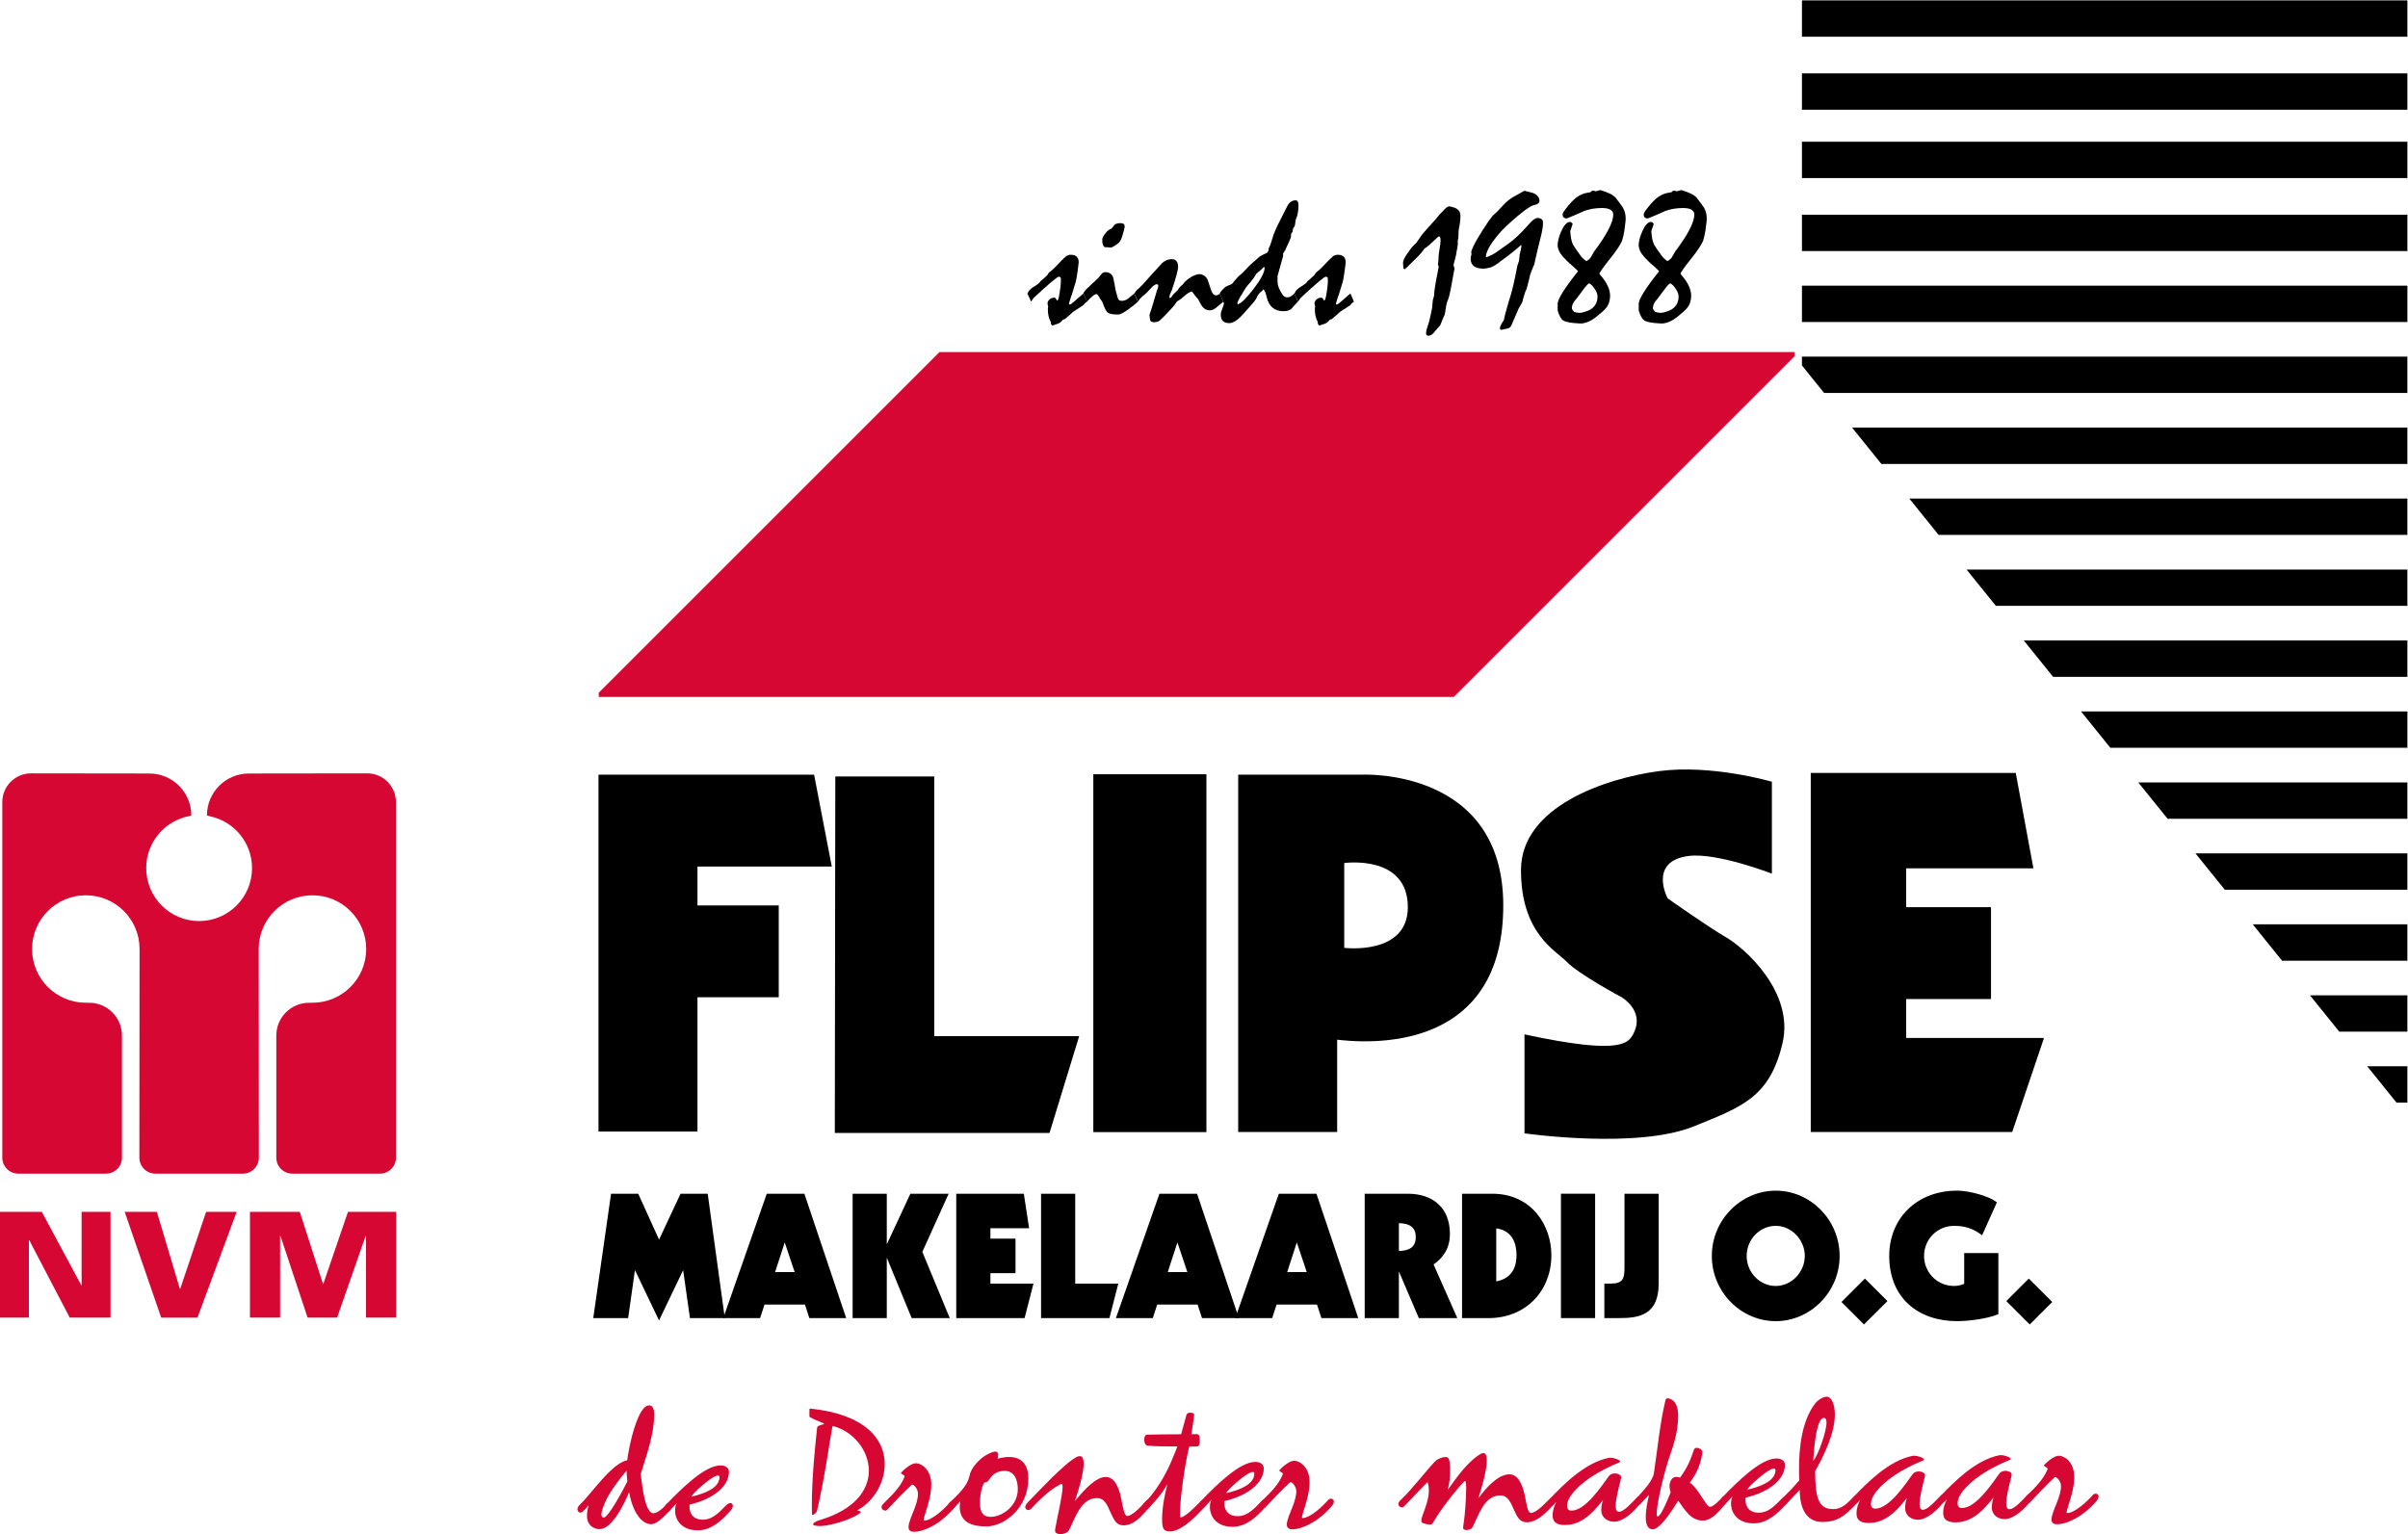 <?xml version="1.0" encoding="UTF-8" standalone="no"?>
<svg
   xmlns:dc="http://purl.org/dc/elements/1.1/"
   xmlns:cc="http://creativecommons.org/ns#"
   xmlns:rdf="http://www.w3.org/1999/02/22-rdf-syntax-ns#"
   xmlns:svg="http://www.w3.org/2000/svg"
   xmlns="http://www.w3.org/2000/svg"
   xmlns:sodipodi="http://sodipodi.sourceforge.net/DTD/sodipodi-0.dtd"
   xmlns:inkscape="http://www.inkscape.org/namespaces/inkscape"
   version="1.1"
   id="svg2"
   xml:space="preserve"
   width="175.751"
   height="111.999"
   viewBox="0 0 175.751 111.999"
   sodipodi:docname="Logo_Flipse_sinds1988.ai"><defs
     id="defs6"><clipPath
       clipPathUnits="userSpaceOnUse"
       id="clipPath86"><path
         d="M 0,83.999 H 131.813 V 0 H 0 Z"
         id="path84" /></clipPath></defs><sodipodi:namedview
     pagecolor="#ffffff"
     bordercolor="#666666"
     borderopacity="1"
     objecttolerance="10"
     gridtolerance="10"
     guidetolerance="10"
     inkscape:pageopacity="0"
     inkscape:pageshadow="2"
     inkscape:window-width="640"
     inkscape:window-height="480"
     id="namedview4" /><g
     id="g10"
     inkscape:groupmode="layer"
     inkscape:label="Logo_Flipse_sinds1988"
     transform="matrix(1.333,0,0,-1.333,0,111.999)"><g
       id="g12"
       transform="translate(79.601,45.851)"><path
         d="m 0,0 18.657,18.657 v 0.232 H -28.16 L -46.817,0.231 V 0 Z"
         style="fill:#d60833;fill-opacity:1;fill-rule:evenodd;stroke:none"
         id="path14" /></g><path
       d="m 98.663,70.271 h 33.15 v 1.99 h -33.15 z"
       style="fill:#000000;fill-opacity:1;fill-rule:nonzero;stroke:none"
       id="path16" /><path
       d="m 98.663,66.385 h 33.15 v 1.99 h -33.15 z"
       style="fill:#000000;fill-opacity:1;fill-rule:nonzero;stroke:none"
       id="path18" /><path
       d="m 98.663,74.268 h 33.15 v 1.99 h -33.15 z"
       style="fill:#000000;fill-opacity:1;fill-rule:nonzero;stroke:none"
       id="path20" /><path
       d="m 98.663,78.011 h 33.15 v 1.99 h -33.15 z"
       style="fill:#000000;fill-opacity:1;fill-rule:nonzero;stroke:none"
       id="path22" /><path
       d="m 98.663,82.009 h 33.15 v 1.99 h -33.15 z"
       style="fill:#000000;fill-opacity:1;fill-rule:nonzero;stroke:none"
       id="path24" /><g
       id="g26"
       transform="translate(98.662,64.489)"><path
         d="M 0,0 V -0.482 L 1.215,-1.99 H 33.15 V 0 Z"
         style="fill:#000000;fill-opacity:1;fill-rule:nonzero;stroke:none"
         id="path28" /></g><g
       id="g30"
       transform="translate(101.407,60.602)"><path
         d="m 0,0 1.605,-1.99 h 28.8 V 0 Z"
         style="fill:#000000;fill-opacity:1;fill-rule:nonzero;stroke:none"
         id="path32" /></g><g
       id="g34"
       transform="translate(104.541,56.716)"><path
         d="M 0,0 1.605,-1.99 H 27.271 V 0 Z"
         style="fill:#000000;fill-opacity:1;fill-rule:nonzero;stroke:none"
         id="path36" /></g><g
       id="g38"
       transform="translate(107.676,52.829)"><path
         d="M 0,0 1.605,-1.99 H 24.136 V 0 Z"
         style="fill:#000000;fill-opacity:1;fill-rule:nonzero;stroke:none"
         id="path40" /></g><g
       id="g42"
       transform="translate(110.809,48.942)"><path
         d="M 0,0 1.606,-1.99 H 21.003 V 0 Z"
         style="fill:#000000;fill-opacity:1;fill-rule:nonzero;stroke:none"
         id="path44" /></g><g
       id="g46"
       transform="translate(113.944,45.057)"><path
         d="M 0,0 1.604,-1.99 H 17.869 V 0 Z"
         style="fill:#000000;fill-opacity:1;fill-rule:nonzero;stroke:none"
         id="path48" /></g><g
       id="g50"
       transform="translate(117.078,41.17)"><path
         d="M 0,0 1.605,-1.99 H 14.734 V 0 Z"
         style="fill:#000000;fill-opacity:1;fill-rule:nonzero;stroke:none"
         id="path52" /></g><g
       id="g54"
       transform="translate(120.21,37.283)"><path
         d="m 0,0 1.605,-1.99 h 9.997 V 0 Z"
         style="fill:#000000;fill-opacity:1;fill-rule:nonzero;stroke:none"
         id="path56" /></g><g
       id="g58"
       transform="translate(123.346,33.397)"><path
         d="M 0,0 1.603,-1.991 H 8.466 L 8.466,0 Z"
         style="fill:#000000;fill-opacity:1;fill-rule:nonzero;stroke:none"
         id="path60" /></g><g
       id="g62"
       transform="translate(126.479,29.51)"><path
         d="M 0,0 1.604,-1.991 H 5.333 V 0 Z"
         style="fill:#000000;fill-opacity:1;fill-rule:nonzero;stroke:none"
         id="path64" /></g><g
       id="g66"
       transform="translate(129.613,25.625)"><path
         d="M 0,0 1.604,-1.991 H 2.199 V 0 Z"
         style="fill:#000000;fill-opacity:1;fill-rule:nonzero;stroke:none"
         id="path68" /></g><g
       id="g70"
       transform="translate(44.575,41.594)"><path
         d="m 0,0 h -11.805 v -19.544 h 5.419 v 7.353 h 4.45 v 5.03 h -4.45 v 2.13 h 7.354 z"
         style="fill:#000000;fill-opacity:1;fill-rule:evenodd;stroke:none"
         id="path72" /></g><g
       id="g74"
       transform="translate(45.736,41.497)"><path
         d="m 0,0 h 5.418 v -14.223 h 7.935 l -1.624,-5.301 H -0.027 Z"
         style="fill:#000000;fill-opacity:1;fill-rule:evenodd;stroke:none"
         id="path76" /></g><path
       d="M 66.055,41.617 H 59.863 V 22.018 h 6.192 z"
       style="fill:#000000;fill-opacity:1;fill-rule:evenodd;stroke:none"
       id="path78" /><g
       id="g80"><g
         id="g82"
         clip-path="url(#clipPath86)"><g
           id="g88"
           transform="translate(73.214,27.08)"><path
             d="m 0,0 v -5.056 h -5.418 v 19.57 h 6.774 c 0,0 7.739,0.396 7.739,-7.161 C 9.095,0.194 3.29,-0.387 0,0 M 0.387,9.675 V 5.03 c 0,0 3.483,-0.435 3.483,2.227 0,2.909 -3.483,2.418 -3.483,2.418"
             style="fill:#000000;fill-opacity:1;fill-rule:evenodd;stroke:none"
             id="path90" /></g><g
           id="g92"
           transform="translate(97.017,36.174)"><path
             d="m 0,0 v 5.033 c 0,0 -3.289,0.967 -6.191,0.58 -2.903,-0.388 -7.547,-1.935 -7.547,-5.419 0,-3.483 1.914,-4.408 2.514,-5.03 0.653,-0.679 3.001,-1.936 3.001,-1.936 0,0 1.208,-0.703 0.7,-1.863 -0.286,-0.654 -0.604,-1.33 -6.023,-0.169 v -5.419 c 0,0 6.16,-0.888 9.288,0.388 2.613,1.064 4.137,1.571 4.839,4.546 0.661,2.803 -2.081,5.225 -3.097,5.806 -0.904,0.517 -3.193,2.13 -3.193,2.13 0,0 -1.086,2.04 1.161,2.322 C -2.999,1.161 0,0 0,0"
             style="fill:#000000;fill-opacity:1;fill-rule:evenodd;stroke:none"
             id="path94" /></g><g
           id="g96"
           transform="translate(110.369,41.69)"><path
             d="m 0,0 h -11.224 v -19.666 h 11.03 l 1.742,5.153 h -7.547 v 2.13 h 4.644 v 5.03 h -4.644 v 2.128 h 6.966 z"
             style="fill:#000000;fill-opacity:1;fill-rule:evenodd;stroke:none"
             id="path98" /></g><g
           id="g100"
           transform="translate(33.512,18.581)"><path
             d="M 0,0 H 1.393 L 2.573,-2.6 3.79,0 H 5.183 L 6.102,-6.687 H 4.319 l -0.39,2.749 H 3.911 L 2.573,-6.733 1.235,-3.938 H 1.217 l -0.39,-2.749 h -1.784 z"
             style="fill:#000000;fill-opacity:1;fill-rule:evenodd;stroke:none"
             id="path102" /></g><g
           id="g104"
           transform="translate(33.512,18.581)"><path
             d="M 0,0 H 1.393 L 2.573,-2.6 3.79,0 H 5.183 L 6.102,-6.687 H 4.319 l -0.39,2.749 H 3.911 L 2.573,-6.733 1.235,-3.938 H 1.217 l -0.39,-2.749 h -1.784 z"
             style="fill:none;stroke:#000000;stroke-width:0.125;stroke-linecap:butt;stroke-linejoin:miter;stroke-miterlimit:4;stroke-dasharray:none;stroke-opacity:1"
             id="path106" /></g><g
           id="g108"
           transform="translate(42.028,18.581)"><path
             d="M 0,0 H 1.969 L 4.217,-6.687 H 2.332 L 2.09,-5.944 H -0.213 L -0.456,-6.687 H -2.34 Z M 0.947,-2.433 H 0.929 L 0.325,-4.291 H 1.57 Z"
             style="fill:#000000;fill-opacity:1;fill-rule:evenodd;stroke:none"
             id="path110" /></g><g
           id="g112"
           transform="translate(42.028,18.581)"><path
             d="M 0,0 H 1.969 L 4.217,-6.687 H 2.332 L 2.09,-5.944 H -0.213 L -0.456,-6.687 H -2.34 Z M 0.947,-2.433 H 0.929 L 0.325,-4.291 H 1.57 Z"
             style="fill:none;stroke:#000000;stroke-width:0.125;stroke-linecap:butt;stroke-linejoin:miter;stroke-miterlimit:4;stroke-dasharray:none;stroke-opacity:1"
             id="path114" /></g><g
           id="g116"
           transform="translate(46.746,18.581)"><path
             d="M 0,0 H 1.746 V -2.953 H 1.765 L 3.14,0 H 5.099 L 3.687,-3.121 5.164,-6.687 H 3.213 l -1.448,3.52 H 1.746 v -3.52 l -1.746,0 z"
             style="fill:#000000;fill-opacity:1;fill-rule:evenodd;stroke:none"
             id="path118" /></g><g
           id="g120"
           transform="translate(46.746,18.581)"><path
             d="M 0,0 H 1.746 V -2.953 H 1.765 L 3.14,0 H 5.099 L 3.687,-3.121 5.164,-6.687 H 3.213 l -1.448,3.52 H 1.746 v -3.52 l -1.746,0 z"
             style="fill:none;stroke:#000000;stroke-width:0.125;stroke-linecap:butt;stroke-linejoin:miter;stroke-miterlimit:4;stroke-dasharray:none;stroke-opacity:1"
             id="path122" /></g><g
           id="g124"
           transform="translate(52.42,18.581)"><path
             d="M 0,0 H 3.585 L 3.854,-1.764 H 1.746 V -2.46 H 3.12 V -4.226 H 1.746 v -0.696 h 2.34 L 3.631,-6.687 H 0 Z"
             style="fill:#000000;fill-opacity:1;fill-rule:evenodd;stroke:none"
             id="path126" /></g><g
           id="g128"
           transform="translate(52.42,18.581)"><path
             d="M 0,0 H 3.585 L 3.854,-1.764 H 1.746 V -2.46 H 3.12 V -4.226 H 1.746 v -0.696 h 2.34 L 3.631,-6.687 H 0 Z"
             style="fill:none;stroke:#000000;stroke-width:0.125;stroke-linecap:butt;stroke-linejoin:miter;stroke-miterlimit:4;stroke-dasharray:none;stroke-opacity:1"
             id="path130" /></g><g
           id="g132"
           transform="translate(57.064,18.581)"><path
             d="m 0,0 h 1.746 v -4.922 h 2.34 L 3.632,-6.687 H 0 Z"
             style="fill:#000000;fill-opacity:1;fill-rule:evenodd;stroke:none"
             id="path134" /></g><g
           id="g136"
           transform="translate(57.064,18.581)"><path
             d="m 0,0 h 1.746 v -4.922 h 2.34 L 3.632,-6.687 H 0 Z"
             style="fill:none;stroke:#000000;stroke-width:0.125;stroke-linecap:butt;stroke-linejoin:miter;stroke-miterlimit:4;stroke-dasharray:none;stroke-opacity:1"
             id="path138" /></g><g
           id="g140"
           transform="translate(63.528,18.581)"><path
             d="M 0,0 H 1.97 L 4.216,-6.687 H 2.331 L 2.09,-5.944 H -0.213 L -0.455,-6.687 H -2.34 Z M 0.948,-2.433 H 0.929 L 0.326,-4.291 H 1.57 Z"
             style="fill:#000000;fill-opacity:1;fill-rule:evenodd;stroke:none"
             id="path142" /></g><g
           id="g144"
           transform="translate(63.528,18.581)"><path
             d="M 0,0 H 1.97 L 4.216,-6.687 H 2.331 L 2.09,-5.944 H -0.213 L -0.455,-6.687 H -2.34 Z M 0.948,-2.433 H 0.929 L 0.326,-4.291 H 1.57 Z"
             style="fill:none;stroke:#000000;stroke-width:0.125;stroke-linecap:butt;stroke-linejoin:miter;stroke-miterlimit:4;stroke-dasharray:none;stroke-opacity:1"
             id="path146" /></g><g
           id="g148"
           transform="translate(70.066,18.581)"><path
             d="M 0,0 H 1.97 L 4.217,-6.687 H 2.331 L 2.09,-5.944 H -0.213 L -0.455,-6.687 H -2.341 Z M 0.948,-2.433 H 0.929 L 0.325,-4.291 H 1.57 Z"
             style="fill:#000000;fill-opacity:1;fill-rule:evenodd;stroke:none"
             id="path150" /></g><g
           id="g152"
           transform="translate(70.066,18.581)"><path
             d="M 0,0 H 1.97 L 4.217,-6.687 H 2.331 L 2.09,-5.944 H -0.213 L -0.455,-6.687 H -2.341 Z M 0.948,-2.433 H 0.929 L 0.325,-4.291 H 1.57 Z"
             style="fill:none;stroke:#000000;stroke-width:0.125;stroke-linecap:butt;stroke-linejoin:miter;stroke-miterlimit:4;stroke-dasharray:none;stroke-opacity:1"
             id="path154" /></g><g
           id="g156"
           transform="translate(74.784,18.581)"><path
             d="m 0,0 h 2.294 c 1.328,0 2.248,-0.724 2.248,-2.145 0,-0.716 -0.325,-1.254 -0.91,-1.644 L 4.913,-6.687 H 2.944 L 1.765,-3.929 H 1.747 v -2.758 l -1.747,0 z m 1.747,-3.138 c 0.649,0 1.049,0.222 1.049,0.826 0,0.604 -0.4,0.826 -1.049,0.826 z"
             style="fill:#000000;fill-opacity:1;fill-rule:evenodd;stroke:none"
             id="path158" /></g><g
           id="g160"
           transform="translate(74.784,18.581)"><path
             d="m 0,0 h 2.294 c 1.328,0 2.248,-0.724 2.248,-2.145 0,-0.716 -0.325,-1.254 -0.91,-1.644 L 4.913,-6.687 H 2.944 L 1.765,-3.929 H 1.747 v -2.758 l -1.747,0 z m 1.747,-3.138 c 0.649,0 1.049,0.222 1.049,0.826 0,0.604 -0.4,0.826 -1.049,0.826 z"
             style="fill:none;stroke:#000000;stroke-width:0.125;stroke-linecap:butt;stroke-linejoin:miter;stroke-miterlimit:4;stroke-dasharray:none;stroke-opacity:1"
             id="path162" /></g><g
           id="g164"
           transform="translate(80.115,18.581)"><path
             d="m 0,0 h 1.588 c 2.147,0 3.178,-1.728 3.178,-3.306 0,-1.896 -1.348,-3.381 -3.382,-3.381 l -1.384,0 z m 1.747,-4.811 c 1.115,0.168 1.235,1.031 1.235,1.524 0,0.621 -0.223,1.421 -1.235,1.523 z"
             style="fill:#000000;fill-opacity:1;fill-rule:evenodd;stroke:none"
             id="path166" /></g><g
           id="g168"
           transform="translate(80.115,18.581)"><path
             d="m 0,0 h 1.588 c 2.147,0 3.178,-1.728 3.178,-3.306 0,-1.896 -1.348,-3.381 -3.382,-3.381 l -1.384,0 z m 1.747,-4.811 c 1.115,0.168 1.235,1.031 1.235,1.524 0,0.621 -0.223,1.421 -1.235,1.523 z"
             style="fill:none;stroke:#000000;stroke-width:0.125;stroke-linecap:butt;stroke-linejoin:miter;stroke-miterlimit:4;stroke-dasharray:none;stroke-opacity:1"
             id="path170" /></g><path
           d="m 85.529,18.582 h 1.747 v -6.687 h -1.747 z"
           style="fill:#000000;fill-opacity:1;fill-rule:evenodd;stroke:none"
           id="path172" /><path
           d="m 85.529,18.582 h 1.747 v -6.687 h -1.747 z"
           style="fill:none;stroke:#000000;stroke-width:0.125;stroke-linecap:butt;stroke-linejoin:miter;stroke-miterlimit:4;stroke-dasharray:none;stroke-opacity:1"
           id="path174" /><g
           id="g176"
           transform="translate(90.756,13.733)"><path
             d="M 0,0 C 0,-1.662 -0.984,-1.839 -2.117,-1.839 H -2.85 v 1.765 h 0.288 c 0.687,0 0.815,0.28 0.815,0.928 V 4.848 H 0 Z"
             style="fill:#000000;fill-opacity:1;fill-rule:evenodd;stroke:none"
             id="path178" /></g><g
           id="g180"
           transform="translate(90.756,13.733)"><path
             d="M 0,0 C 0,-1.662 -0.984,-1.839 -2.117,-1.839 H -2.85 v 1.765 h 0.288 c 0.687,0 0.815,0.28 0.815,0.928 V 4.848 H 0 Z"
             style="fill:none;stroke:#000000;stroke-width:0.125;stroke-linecap:butt;stroke-linejoin:miter;stroke-miterlimit:4;stroke-dasharray:none;stroke-opacity:1"
             id="path182" /></g><g
           id="g184"
           transform="translate(97.228,11.727)"><path
             d="m 0,0 c -1.867,0 -3.437,1.57 -3.437,3.51 0,1.942 1.57,3.512 3.437,3.512 1.866,0 3.435,-1.57 3.435,-3.512 C 3.435,1.57 1.865,0 0,0 m 0,5.22 c -0.901,0 -1.654,-0.762 -1.654,-1.71 0,-0.947 0.753,-1.708 1.654,-1.708 0.909,0 1.653,0.799 1.653,1.708 0,0.911 -0.744,1.71 -1.653,1.71"
             style="fill:#000000;fill-opacity:1;fill-rule:evenodd;stroke:none"
             id="path186" /></g><g
           id="g188"
           transform="translate(97.228,11.727)"><path
             d="m 0,0 c -1.867,0 -3.437,1.57 -3.437,3.51 0,1.942 1.57,3.512 3.437,3.512 1.866,0 3.435,-1.57 3.435,-3.512 C 3.435,1.57 1.865,0 0,0 m 0,5.22 c -0.901,0 -1.654,-0.762 -1.654,-1.71 0,-0.947 0.753,-1.708 1.654,-1.708 0.909,0 1.653,0.799 1.653,1.708 0,0.911 -0.744,1.71 -1.653,1.71"
             style="fill:#000000;fill-opacity:1;fill-rule:evenodd;stroke:none"
             id="path190" /></g><g
           id="g192"
           transform="translate(97.228,11.727)"><path
             d="m 0,0 c -1.867,0 -3.437,1.57 -3.437,3.51 0,1.942 1.57,3.512 3.437,3.512 1.866,0 3.435,-1.57 3.435,-3.512 C 3.435,1.57 1.865,0 0,0 Z m 0,5.22 c -0.901,0 -1.654,-0.762 -1.654,-1.71 0,-0.947 0.753,-1.708 1.654,-1.708 0.909,0 1.653,0.799 1.653,1.708 0,0.911 -0.744,1.71 -1.653,1.71 z"
             style="fill:none;stroke:#000000;stroke-width:0.125;stroke-linecap:butt;stroke-linejoin:miter;stroke-miterlimit:4;stroke-dasharray:none;stroke-opacity:1"
             id="path194" /></g><g
           id="g196"
           transform="translate(102.111,13.909)"><path
             d="m 0,0 1.143,-1.144 -1.196,-1.194 -1.142,1.143 z"
             style="fill:#000000;fill-opacity:1;fill-rule:evenodd;stroke:none"
             id="path198" /></g><g
           id="g200"
           transform="translate(102.111,13.909)"><path
             d="m 0,0 1.143,-1.144 -1.196,-1.194 -1.142,1.143 z"
             style="fill:none;stroke:#000000;stroke-width:0.125;stroke-linecap:butt;stroke-linejoin:miter;stroke-miterlimit:4;stroke-dasharray:none;stroke-opacity:1"
             id="path202" /></g><g
           id="g204"
           transform="translate(108.501,16.464)"><path
             d="m 0,0 c -0.464,0.343 -0.928,0.483 -1.504,0.483 -0.958,0 -1.71,-0.761 -1.71,-1.71 0,-0.946 0.752,-1.708 1.71,-1.708 0.186,0 0.444,0.056 0.612,0.139 v 1.662 h 1.746 v -3.241 c -0.565,-0.231 -1.57,-0.362 -2.191,-0.362 -2.091,0 -3.66,1.235 -3.66,3.51 0,1.999 1.459,3.513 3.66,3.513 0.668,0 1.709,-0.307 2.097,-0.595 z"
             style="fill:#000000;fill-opacity:1;fill-rule:evenodd;stroke:none"
             id="path206" /></g><g
           id="g208"
           transform="translate(108.501,16.464)"><path
             d="m 0,0 c -0.464,0.343 -0.928,0.483 -1.504,0.483 -0.958,0 -1.71,-0.761 -1.71,-1.71 0,-0.946 0.752,-1.708 1.71,-1.708 0.186,0 0.444,0.056 0.612,0.139 v 1.662 h 1.746 v -3.241 c -0.565,-0.231 -1.57,-0.362 -2.191,-0.362 -2.091,0 -3.66,1.235 -3.66,3.51 0,1.999 1.459,3.513 3.66,3.513 0.668,0 1.709,-0.307 2.097,-0.595 z"
             style="fill:#000000;fill-opacity:1;fill-rule:evenodd;stroke:none"
             id="path210" /></g><g
           id="g212"
           transform="translate(108.501,16.464)"><path
             d="m 0,0 c -0.464,0.343 -0.928,0.483 -1.504,0.483 -0.958,0 -1.71,-0.761 -1.71,-1.71 0,-0.946 0.752,-1.708 1.71,-1.708 0.186,0 0.444,0.056 0.612,0.139 v 1.662 h 1.746 v -3.241 c -0.565,-0.231 -1.57,-0.362 -2.191,-0.362 -2.091,0 -3.66,1.235 -3.66,3.51 0,1.999 1.459,3.513 3.66,3.513 0.668,0 1.709,-0.307 2.097,-0.595 z"
             style="fill:none;stroke:#000000;stroke-width:0.125;stroke-linecap:butt;stroke-linejoin:miter;stroke-miterlimit:4;stroke-dasharray:none;stroke-opacity:1"
             id="path214" /></g><g
           id="g216"
           transform="translate(112.279,12.714)"><path
             d="m 0,0 -1.144,-1.143 -1.194,1.194 1.143,1.144 z"
             style="fill:#000000;fill-opacity:1;fill-rule:evenodd;stroke:none"
             id="path218" /></g><g
           id="g220"
           transform="translate(112.279,12.714)"><path
             d="m 0,0 -1.144,-1.143 -1.194,1.194 1.143,1.144 z"
             style="fill:none;stroke:#000000;stroke-width:0.125;stroke-linecap:butt;stroke-linejoin:miter;stroke-miterlimit:4;stroke-dasharray:none;stroke-opacity:1"
             id="path222" /></g><g
           id="g224"
           transform="translate(32.835,0.274)"><path
             d="m 0,0 c -0.31,-0.002 -0.692,0.196 -0.696,0.716 0,0.121 0.018,0.361 0.097,0.602 -0.1,-0.131 -0.219,-0.253 -0.348,-0.373 -0.031,-0.02 -0.06,-0.041 -0.1,-0.041 -0.09,-0.001 -0.171,0.079 -0.172,0.19 0,0.07 0.039,0.15 0.129,0.24 C -0.443,1.95 0.647,3.6 1.508,3.775 1.593,4.437 1.875,5.791 2.281,6.444 2.41,6.646 2.539,6.777 2.719,6.778 2.859,6.779 2.981,6.64 2.983,6.309 2.99,5.147 2.528,3.963 2.244,3.009 2.349,2.208 2.498,0.868 2.949,0.871 c 0.15,0 0.419,0.162 0.708,0.494 0.03,0.041 0.069,0.051 0.099,0.052 0.08,0 0.161,-0.08 0.162,-0.19 C 3.919,1.147 3.879,1.057 3.799,0.977 3.601,0.775 3.153,0.271 2.823,0.27 2.472,0.266 1.879,0.612 1.609,2.023 1.313,1.29 0.651,0.004 0,0 M 0.321,1.524 C 0.232,1.313 0.094,1.002 0.095,0.801 0.096,0.711 0.136,0.631 0.216,0.632 0.477,0.634 1.297,2.172 1.515,2.613 1.494,2.774 1.472,3.065 1.471,3.203 1.153,2.831 0.577,2.097 0.321,1.524"
             style="fill:#d60833;fill-opacity:1;fill-rule:evenodd;stroke:none"
             id="path226" /></g><g
           id="g228"
           transform="translate(36.563,1.21)"><path
             d="m 0,0 c -0.081,-0.002 -0.161,0.109 -0.162,0.229 -0.001,0.06 0.019,0.13 0.079,0.19 0.845,0.877 2.109,2.128 2.96,2.134 C 3.138,2.554 3.348,2.435 3.35,2.204 3.355,1.454 2.559,0.728 1.199,0.408 1.189,0.368 1.189,0.317 1.189,0.278 c 0.002,-0.29 0.145,-0.7 0.737,-0.697 0.62,0.005 1.017,0.568 1.326,0.84 0.08,0.06 0.12,0.071 0.159,0.073 0.081,0 0.152,-0.051 0.152,-0.151 C 3.563,0.273 3.524,0.172 3.415,0.052 2.927,-0.503 2.35,-0.997 1.659,-1.001 0.738,-1.007 0.403,-0.419 0.4,0.073 0.398,0.232 0.428,0.373 0.487,0.483 0.338,0.332 0.149,0.111 0.06,0.029 0.04,0.01 0.02,0 0,0 M 2.741,2 C 2.42,1.998 1.305,0.969 1.306,0.859 c 0,-0.01 0,-0.01 0.02,-0.01 C 2.056,1.024 2.835,1.33 2.831,1.921 2.831,1.98 2.791,2 2.741,2"
             style="fill:#d60833;fill-opacity:1;fill-rule:evenodd;stroke:none"
             id="path230" /></g><g
           id="g232"
           transform="translate(44.962,5.983)"><path
             d="m 0,0 c 0.09,0.02 0.16,0.041 0.16,0.051 0,0.009 0,0.019 -0.02,0.029 -0.302,0.138 -0.503,0.208 -0.764,0.346 -0.02,0.01 -0.02,0.079 -0.021,0.17 -0.001,0.131 -0.001,0.3 0.019,0.3 3.026,-0.3 4.097,-1.675 4.105,-3.017 0.007,-1.042 -0.597,-2.037 -1.425,-2.513 -0.05,-0.03 -0.07,-0.041 -0.07,-0.051 0,-0.01 0.04,-0.01 0.08,-0.019 0.061,-0.02 0.101,-0.039 0.101,-0.07 0,-0.019 -0.02,-0.05 -0.07,-0.081 -0.379,-0.282 -1.508,-0.679 -2.168,-0.684 -0.161,-0.002 -0.371,0.037 -0.372,0.086 0,0.112 0.25,0.203 0.38,0.244 1.948,0.584 2.682,1.68 2.676,2.712 -0.008,1.121 -0.876,2.167 -1.99,2.44 -0.116,-0.591 -0.451,-2.997 -0.85,-4.653 -0.02,-0.089 -0.169,-0.22 -0.239,-0.222 -0.04,0 -0.041,0.06 -0.043,0.411 -0.01,1.563 0.188,3.426 0.291,4.379 C -0.21,-0.063 -0.1,-0.031 0,0"
             style="fill:#d60833;fill-opacity:1;fill-rule:evenodd;stroke:none"
             id="path234" /></g><g
           id="g236"
           transform="translate(49.526,3.168)"><path
             d="m 0,0 c 0,0.021 -0.01,0.05 -0.041,0.061 -0.06,0.028 -0.15,0.088 -0.15,0.118 0,0.01 0,0.019 0.01,0.03 0.159,0.17 0.537,0.504 0.807,0.507 C 0.867,0.717 1.459,0.43 1.465,-0.45 1.467,-0.781 1.399,-1.133 1.312,-1.442 1.194,-1.895 1.047,-2.267 1.047,-2.386 c 0.001,-0.031 0.011,-0.041 0.031,-0.041 0.421,0.003 1.127,0.668 1.405,0.992 0.04,0.049 0.1,0.071 0.15,0.071 0.09,0 0.16,-0.049 0.161,-0.15 0,-0.07 -0.029,-0.16 -0.118,-0.261 -0.785,-0.917 -1.684,-1.263 -2.135,-1.266 -0.19,-10e-4 -0.321,0.058 -0.322,0.258 -0.002,0.221 0.156,0.582 0.304,0.954 0.118,0.3 0.216,0.612 0.214,0.873 -0.002,0.28 -0.234,0.498 -0.303,0.498 -0.03,0 -0.03,-0.01 -0.04,-0.01 -0.349,-0.313 -1.045,-1.039 -1.363,-1.381 -0.02,-0.021 -0.05,-0.031 -0.08,-0.031 -0.09,0 -0.21,0.07 -0.212,0.19 0,0.06 0.039,0.13 0.119,0.211 0.428,0.412 0.915,0.886 1.133,1.429 C 0,-0.02 0,-0.01 0,0"
             style="fill:#d60833;fill-opacity:1;fill-rule:evenodd;stroke:none"
             id="path238" /></g><g
           id="g240"
           transform="translate(52.55,1.496)"><path
             d="M 0,0 C 0,0.09 0.009,0.19 0.028,0.3 -0.091,0.188 -0.21,0.028 -0.41,-0.164 c -0.019,-0.02 -0.049,-0.03 -0.079,-0.03 -0.08,0 -0.171,0.099 -0.172,0.209 0,0.07 0.029,0.14 0.099,0.212 0.806,0.745 1.024,1.088 1.121,1.568 0.058,0.271 0.515,0.976 1.274,1.211 0.04,0.011 0.08,0.02 0.11,0.02 C 2.073,3.028 2.104,2.938 2.104,2.837 2.105,2.767 2.085,2.688 2.076,2.637 2.306,2.698 2.505,2.73 2.686,2.73 3.478,2.736 3.751,2.197 3.755,1.577 3.767,-0.095 2.41,-1.066 1.479,-1.072 0.648,-1.078 0.005,-0.842 0,0 M 1.613,1.501 C 1.523,1.382 1.514,1.341 1.383,1.34 1.273,1.34 1.106,0.757 1.11,0.237 1.111,-0.003 1.095,-0.554 1.696,-0.55 2.337,-0.546 3.184,0.061 3.178,0.982 3.176,1.352 3.061,1.972 2.451,1.968 1.94,1.964 1.751,1.684 1.613,1.501"
             style="fill:#d60833;fill-opacity:1;fill-rule:evenodd;stroke:none"
             id="path242" /></g><g
           id="g244"
           transform="translate(56.307,1.32)"><path
             d="m 0,0 c -0.09,-0.001 -0.17,0.059 -0.171,0.159 0,0.07 0.039,0.16 0.149,0.272 0.546,0.553 1.979,2.115 2.657,2.471 0.07,0.04 0.13,0.05 0.179,0.05 C 2.965,2.953 3.026,2.793 3.028,2.554 3.032,1.973 2.688,0.899 2.55,0.497 3.018,1.061 3.674,1.806 4.225,1.811 4.695,1.814 4.949,1.284 5.073,0.665 5.197,0.064 5.26,-0.325 5.41,-0.325 c 0.24,0.002 0.629,0.365 1.026,0.817 0.03,0.032 0.07,0.052 0.11,0.052 0.08,0 0.161,-0.059 0.162,-0.169 C 6.708,0.294 6.668,0.194 6.56,0.073 6.182,-0.339 5.794,-0.833 5.213,-0.837 4.823,-0.84 4.701,-0.57 4.498,-0.131 4.325,0.258 4.172,0.659 3.751,0.655 2.84,0.65 2.538,-0.534 2.221,-1.107 2.152,-1.237 1.941,-1.319 1.761,-1.32 H 1.754 1.746 c -0.153,0.002 -0.285,0.062 -0.286,0.187 -10e-4,0.05 0.019,0.171 0.039,0.252 0.076,0.46 0.378,1.714 0.375,2.155 0,0.1 -0.03,0.16 -0.051,0.16 -0.02,0 -0.08,-0.031 -0.139,-0.06 C 1.095,1.059 0.558,0.504 0.13,0.05 0.1,0.021 0.05,0 0,0"
             style="fill:#d60833;fill-opacity:1;fill-rule:evenodd;stroke:none"
             id="path246" /></g><g
           id="g248"
           transform="translate(64.464,4.809)"><path
             d="m 0,0 c -0.091,-0.001 -0.191,-0.002 -0.311,-0.002 -0.4,-0.003 -0.921,0.003 -1.322,0.042 -0.12,0.009 -0.181,0.169 -0.182,0.318 -0.001,0.142 0.048,0.282 0.158,0.282 0.431,0.013 1.462,0.02 1.863,0.022 0.098,0.341 0.166,0.602 0.293,1.063 0.019,0.081 0.12,0.122 0.209,0.122 0.11,0.002 0.212,-0.049 0.212,-0.099 0,-0.02 0,-0.069 -0.009,-0.12 C 0.872,1.317 0.796,0.847 0.767,0.667 c 0.09,0 0.19,0.001 0.31,0.001 C 1.197,0.669 1.228,0.508 1.229,0.339 1.23,0.178 1.202,0.008 1.111,-0.002 0.991,-0.014 0.801,-0.015 0.651,-0.016 0.397,-0.999 0.14,-2.974 0.144,-3.654 c 0.002,-0.171 0.012,-0.242 0.042,-0.241 0.06,10e-4 0.259,0.113 0.389,0.224 0.269,0.211 0.568,0.534 0.706,0.666 0.05,0.04 0.1,0.06 0.141,0.06 0.089,0 0.16,-0.059 0.161,-0.159 0,-0.061 -0.03,-0.141 -0.109,-0.231 -0.199,-0.232 -1.172,-1.32 -1.864,-1.324 -0.36,-0.004 -0.441,0.127 -0.445,0.657 -0.004,0.701 0.17,1.473 0.297,1.944 -0.236,-0.441 -0.664,-0.955 -1.042,-1.337 -0.02,-0.021 -0.049,-0.031 -0.07,-0.031 -0.091,-10e-4 -0.171,0.089 -0.171,0.209 -0.001,0.071 0.029,0.151 0.108,0.22 0.746,0.737 1.299,1.953 1.417,2.254 C -0.197,-0.492 -0.099,-0.292 0,0"
             style="fill:#d60833;fill-opacity:1;fill-rule:evenodd;stroke:none"
             id="path250" /></g><g
           id="g252"
           transform="translate(65.846,1.402)"><path
             d="m 0,0 c -0.08,0 -0.161,0.11 -0.162,0.229 0,0.061 0.019,0.131 0.079,0.192 0.845,0.877 2.11,2.128 2.961,2.133 C 3.138,2.555 3.348,2.436 3.35,2.206 3.355,1.456 2.56,0.728 1.199,0.409 1.189,0.369 1.189,0.319 1.189,0.28 1.192,-0.011 1.335,-0.421 1.926,-0.417 2.547,-0.414 2.944,0.15 3.251,0.422 3.331,0.483 3.372,0.494 3.412,0.494 3.493,0.495 3.563,0.445 3.563,0.346 3.564,0.275 3.524,0.174 3.414,0.054 2.928,-0.501 2.352,-0.995 1.659,-1 0.738,-1.006 0.404,-0.417 0.4,0.074 0.399,0.233 0.429,0.375 0.488,0.485 0.338,0.333 0.149,0.112 0.061,0.031 0.04,0.011 0.02,0.001 0,0 M 2.741,2.002 C 2.419,2 1.306,0.971 1.307,0.861 c 0,-0.01 0,-0.01 0.02,-0.01 0.729,0.174 1.508,0.481 1.505,1.071 0,0.06 -0.041,0.08 -0.091,0.08"
             style="fill:#d60833;fill-opacity:1;fill-rule:evenodd;stroke:none"
             id="path254" /></g><g
           id="g256"
           transform="translate(70.239,3.305)"><path
             d="m 0,0 c 0,0.02 -0.01,0.051 -0.04,0.06 -0.06,0.029 -0.151,0.089 -0.151,0.119 0,0.01 0,0.02 0.01,0.03 C -0.022,0.38 0.355,0.714 0.626,0.715 0.867,0.717 1.459,0.431 1.466,-0.451 1.469,-0.781 1.4,-1.132 1.312,-1.443 1.195,-1.896 1.046,-2.267 1.047,-2.386 c 0,-0.031 0.011,-0.04 0.032,-0.04 0.42,0.003 1.127,0.668 1.404,0.99 0.04,0.051 0.1,0.072 0.149,0.072 0.092,0.001 0.162,-0.05 0.163,-0.15 0,-0.069 -0.03,-0.159 -0.12,-0.26 C 1.891,-2.691 0.991,-3.038 0.542,-3.04 0.351,-3.042 0.22,-2.982 0.218,-2.783 c -0.001,0.221 0.157,0.582 0.306,0.953 0.117,0.302 0.215,0.613 0.214,0.873 -0.003,0.28 -0.234,0.499 -0.304,0.499 -0.03,0 -0.029,-0.01 -0.04,-0.01 -0.349,-0.312 -1.045,-1.038 -1.363,-1.382 -0.02,-0.019 -0.05,-0.029 -0.079,-0.029 -0.091,-10e-4 -0.213,0.068 -0.213,0.188 0,0.06 0.039,0.131 0.119,0.211 0.428,0.415 0.917,0.888 1.132,1.43 C 0,-0.02 0,-0.009 0,0"
             style="fill:#d60833;fill-opacity:1;fill-rule:evenodd;stroke:none"
             id="path258" /></g><g
           id="g260"
           transform="translate(79.155,4.225)"><path
             d="M 0,0 C 0.139,0.001 0.239,-0.078 0.245,-0.658 0.247,-1.069 0.209,-1.48 0.111,-1.802 0.588,-1.137 1.183,-0.282 1.872,0.143 1.95,0.193 2.011,0.215 2.061,0.215 2.202,0.216 2.252,0.056 2.254,-0.174 2.258,-0.756 1.925,-1.86 1.787,-2.261 c 0.426,0.564 1.063,1.309 1.704,1.314 0.46,0.002 0.705,-0.548 0.828,-1.097 0.114,-0.511 0.157,-1.021 0.348,-1.019 0.331,0.002 0.876,0.637 1.056,0.798 0.039,0.03 0.09,0.051 0.14,0.051 0.08,10e-4 0.151,-0.049 0.151,-0.14 0,-0.079 -0.049,-0.19 -0.18,-0.331 C 5.607,-2.927 5.06,-3.571 4.45,-3.576 4.079,-3.578 3.927,-3.309 3.764,-2.949 3.582,-2.549 3.428,-2.1 2.987,-2.103 2.087,-2.108 1.804,-3.232 1.458,-3.865 1.408,-3.955 1.267,-3.997 1.148,-3.998 1.047,-3.999 0.956,-3.969 0.956,-3.889 c 0,0.09 0.029,0.251 0.048,0.391 0.039,0.251 0.122,1.212 0.118,1.773 -0.002,0.25 -0.012,0.412 -0.062,0.411 -0.011,0 -0.031,-0.011 -0.051,-0.031 -0.556,-0.585 -1.272,-1.531 -1.648,-2.164 -0.059,-0.1 -0.089,-0.19 -0.188,-0.192 -0.121,-10e-4 -0.321,0.039 -0.432,0.088 -0.05,0.019 -0.071,0.069 -0.071,0.13 0,0.09 0.038,0.211 0.087,0.35 0.129,0.352 0.326,0.834 0.323,1.315 -0.001,0.15 -0.021,0.3 -0.073,0.449 -0.379,-0.382 -0.875,-0.906 -1.274,-1.329 -0.039,-0.041 -0.089,-0.061 -0.138,-0.061 -0.091,-10e-4 -0.181,0.069 -0.181,0.178 -0.001,0.07 0.037,0.161 0.147,0.251 0.538,0.485 1.51,1.754 1.879,2.107 C -0.421,-0.092 -0.171,0 0,0"
             style="fill:#d60833;fill-opacity:1;fill-rule:evenodd;stroke:none"
             id="path262" /></g><g
           id="g264"
           transform="translate(84.919,1.539)"><path
             d="m 0,0 c -0.07,0 -0.13,0.069 -0.131,0.169 0,0.09 0.048,0.211 0.169,0.332 0.527,0.535 1.79,1.894 3.16,2.144 h 0.07 C 3.439,2.646 3.79,2.529 3.79,2.438 3.79,2.418 3.771,2.398 3.74,2.388 2.552,1.9 1.635,1.292 1.138,0.639 0.96,0.397 0.88,0.206 0.883,-0.004 c 0,-0.141 0.082,-0.25 0.242,-0.249 0.759,0.005 1.632,1.323 2.041,1.886 0.068,0.101 0.198,0.153 0.328,0.153 0.18,10e-4 0.352,-0.088 0.352,-0.199 0,-0.04 -0.01,-0.089 -0.029,-0.16 -0.108,-0.43 -0.274,-1.064 -0.271,-1.434 0.001,-0.189 0.053,-0.309 0.183,-0.308 0.28,0.001 0.747,0.555 0.995,0.797 0.031,0.03 0.061,0.041 0.1,0.041 0.07,0 0.141,-0.06 0.142,-0.16 C 4.966,0.284 4.927,0.183 4.828,0.062 4.55,-0.28 3.993,-0.855 3.452,-0.858 3.131,-0.86 2.759,-0.662 2.755,-0.222 c 0,0.21 0.038,0.391 0.099,0.552 C 2.525,-0.053 1.85,-1.029 0.798,-1.037 0.458,-1.039 0.098,-0.981 0.094,-0.52 0.092,-0.229 0.181,0 0.29,0.222 0.23,0.162 0.17,0.092 0.101,0.041 0.061,0.01 0.031,0 0,0"
             style="fill:#d60833;fill-opacity:1;fill-rule:evenodd;stroke:none"
             id="path266" /></g><g
           id="g268"
           transform="translate(91.19,7.338)"><path
             d="M 0,0 C 0.019,0.072 0.059,0.101 0.119,0.101 0.229,0.102 0.69,-0.005 0.695,-0.816 0.703,-1.897 0.337,-2.71 0.151,-3.313 -0.152,-4.267 -0.483,-5.741 -0.48,-6.222 c 0,-0.09 0.021,-0.151 0.051,-0.15 0.19,0.002 0.614,1.076 0.712,1.327 -0.03,0.11 -0.061,0.22 -0.062,0.34 -0.001,0.231 0.127,0.502 0.367,0.502 0.08,0.002 0.161,-0.028 0.211,-0.038 0.426,0.585 0.555,0.936 0.769,1.548 0.021,0.05 0.071,0.081 0.141,0.081 C 1.839,-2.61 2.021,-2.709 2.021,-2.83 1.936,-3.692 1.52,-4.265 1.331,-4.517 1.694,-4.766 1.978,-5.315 2.2,-5.622 c 0.092,-0.13 0.171,-0.22 0.241,-0.22 0.201,0.002 0.559,0.414 0.698,0.546 0.03,0.02 0.05,0.029 0.08,0.03 0.081,0 0.161,-0.089 0.161,-0.199 0,-0.061 -0.028,-0.131 -0.089,-0.201 C 3.003,-6.008 2.567,-6.593 2.047,-6.595 1.375,-6.6 1.041,-5.971 0.697,-5.503 c -0.793,-1.316 -1.212,-1.57 -1.383,-1.571 -0.189,-0.002 -0.39,0.116 -0.394,0.648 -0.003,0.47 0.124,0.983 0.183,1.244 -0.089,-0.082 -0.379,-0.404 -0.488,-0.515 -0.039,-0.04 -0.08,-0.061 -0.12,-0.061 -0.078,0 -0.141,0.09 -0.141,0.199 0,0.071 0.029,0.161 0.108,0.242 0.368,0.393 0.845,0.926 0.903,1.308 C -0.424,-2.626 -0.323,-1.364 0,0"
             style="fill:#d60833;fill-opacity:1;fill-rule:evenodd;stroke:none"
             id="path270" /></g><g
           id="g272"
           transform="translate(94.381,1.592)"><path
             d="m 0,0 c -0.081,-0.001 -0.161,0.109 -0.162,0.229 -0.002,0.06 0.019,0.13 0.079,0.191 C 0.763,1.297 2.026,2.547 2.876,2.553 3.138,2.555 3.349,2.437 3.35,2.205 3.356,1.454 2.558,0.728 1.199,0.408 1.188,0.368 1.189,0.317 1.189,0.278 c 0.002,-0.29 0.145,-0.7 0.737,-0.695 0.62,0.003 1.017,0.566 1.324,0.839 0.082,0.06 0.121,0.07 0.161,0.072 0.081,0 0.151,-0.051 0.152,-0.15 0,-0.07 -0.04,-0.171 -0.148,-0.292 C 2.926,-0.502 2.35,-0.996 1.659,-1 0.737,-1.007 0.403,-0.417 0.399,0.073 0.398,0.233 0.428,0.374 0.487,0.483 0.338,0.333 0.149,0.111 0.059,0.03 0.041,0.01 0.02,0 0,0 M 2.741,2.001 C 2.42,2 1.305,0.97 1.306,0.86 c 10e-4,-0.01 0,-0.01 0.02,-0.01 0.73,0.174 1.508,0.481 1.506,1.071 -10e-4,0.06 -0.042,0.08 -0.091,0.08"
             style="fill:#d60833;fill-opacity:1;fill-rule:evenodd;stroke:none"
             id="path274" /></g><g
           id="g276"
           transform="translate(98.502,3.522)"><path
             d="M 0,0 C -0.008,1.261 0.173,2.734 0.898,3.652 1.037,3.822 1.306,4.004 1.516,4.006 1.797,4.007 1.959,3.538 1.963,3.057 1.97,2.086 1.447,0.92 0.882,-0.074 c 0.01,-1.473 0.184,-2.083 0.996,-2.077 0.5,0.004 0.798,0.356 1.146,0.708 0.031,0.031 0.08,0.051 0.131,0.051 0.09,0 0.179,-0.059 0.181,-0.158 0,-0.051 -0.03,-0.131 -0.108,-0.213 C 2.501,-2.558 2.083,-2.851 1.291,-2.855 0.41,-2.862 0.044,-2.132 0.038,-1.102 c -0.149,-0.14 -0.428,-0.463 -0.726,-0.766 -0.039,-0.04 -0.089,-0.061 -0.14,-0.061 -0.08,0 -0.16,0.07 -0.162,0.169 0,0.07 0.04,0.162 0.138,0.261 0.19,0.183 0.558,0.556 0.867,0.927 C 0.004,-0.391 0.001,-0.2 0,0 M 0.788,0.495 C 1.067,0.848 1.508,2.113 1.506,2.593 1.505,2.744 1.464,2.843 1.364,2.843 1.014,2.841 0.86,1.678 0.787,0.636 0.788,0.526 0.788,0.545 0.788,0.495"
             style="fill:#d60833;fill-opacity:1;fill-rule:evenodd;stroke:none"
             id="path278" /></g><g
           id="g280"
           transform="translate(101.559,1.648)"><path
             d="m 0,0 c -0.071,0 -0.133,0.07 -0.133,0.17 0,0.09 0.05,0.21 0.169,0.331 0.527,0.534 1.79,1.896 3.159,2.145 h 0.07 C 3.436,2.647 3.788,2.529 3.789,2.439 3.789,2.419 3.769,2.399 3.739,2.389 2.549,1.9 1.633,1.293 1.136,0.639 0.958,0.397 0.879,0.206 0.88,-0.003 c 0.001,-0.14 0.082,-0.251 0.242,-0.249 0.761,0.005 1.633,1.323 2.041,1.886 0.069,0.1 0.199,0.152 0.329,0.152 0.18,0.002 0.351,-0.087 0.352,-0.198 0,-0.04 -0.011,-0.09 -0.03,-0.16 C 3.708,0.997 3.541,0.365 3.543,-0.007 c 0.002,-0.189 0.053,-0.309 0.183,-0.307 0.28,0 0.747,0.555 0.997,0.796 0.03,0.031 0.059,0.04 0.1,0.04 C 4.892,0.524 4.963,0.464 4.963,0.365 4.964,0.283 4.925,0.184 4.825,0.063 4.547,-0.28 3.991,-0.854 3.449,-0.858 3.129,-0.86 2.757,-0.663 2.755,-0.222 2.753,-0.011 2.792,0.169 2.852,0.329 2.523,-0.053 1.848,-1.028 0.796,-1.036 0.457,-1.038 0.096,-0.98 0.092,-0.52 0.09,-0.229 0.179,0.002 0.288,0.223 0.228,0.162 0.168,0.092 0.099,0.041 0.06,0.011 0.029,0 0,0"
             style="fill:#d60833;fill-opacity:1;fill-rule:evenodd;stroke:none"
             id="path282" /></g><g
           id="g284"
           transform="translate(106.303,1.681)"><path
             d="m 0,0 c -0.07,-0.001 -0.129,0.069 -0.131,0.168 0,0.092 0.048,0.211 0.168,0.332 0.526,0.535 1.791,1.896 3.16,2.146 h 0.07 C 3.438,2.646 3.789,2.529 3.79,2.438 3.791,2.418 3.77,2.398 3.74,2.388 2.551,1.899 1.635,1.292 1.138,0.638 0.959,0.396 0.88,0.207 0.882,-0.005 c 0,-0.139 0.081,-0.249 0.243,-0.247 0.76,0.004 1.632,1.321 2.039,1.884 0.069,0.101 0.2,0.152 0.33,0.154 C 3.673,1.787 3.844,1.697 3.845,1.588 3.845,1.548 3.836,1.497 3.816,1.427 3.709,0.996 3.543,0.365 3.546,-0.007 c 0.001,-0.19 0.051,-0.31 0.181,-0.309 0.282,0.002 0.749,0.556 0.997,0.798 0.029,0.03 0.06,0.04 0.1,0.04 0.071,0 0.14,-0.059 0.141,-0.159 0,-0.08 -0.039,-0.18 -0.137,-0.301 C 4.548,-0.281 3.991,-0.854 3.451,-0.859 3.131,-0.86 2.759,-0.664 2.756,-0.223 2.754,-0.013 2.793,0.168 2.852,0.329 2.525,-0.054 1.85,-1.029 0.798,-1.036 0.457,-1.038 0.096,-0.981 0.093,-0.521 0.092,-0.231 0.181,0.001 0.29,0.222 0.229,0.161 0.169,0.091 0.1,0.041 0.061,0.01 0.03,0 0,0"
             style="fill:#d60833;fill-opacity:1;fill-rule:evenodd;stroke:none"
             id="path286" /></g><g
           id="g288"
           transform="translate(112.108,3.581)"><path
             d="m 0,0 c 0,0.02 -0.01,0.051 -0.04,0.061 -0.061,0.028 -0.151,0.089 -0.151,0.119 0,0.008 0,0.019 0.01,0.03 0.159,0.171 0.537,0.504 0.807,0.505 C 0.866,0.718 1.459,0.43 1.465,-0.45 1.467,-0.781 1.399,-1.132 1.312,-1.443 1.195,-1.895 1.046,-2.266 1.047,-2.385 c 0,-0.032 0.012,-0.041 0.032,-0.041 0.42,0.002 1.127,0.669 1.404,0.99 0.04,0.052 0.1,0.071 0.15,0.071 0.091,10e-4 0.161,-0.048 0.162,-0.148 0,-0.07 -0.03,-0.161 -0.119,-0.262 C 1.891,-2.69 0.992,-3.038 0.541,-3.04 0.351,-3.042 0.22,-2.982 0.218,-2.782 c 0,0.22 0.157,0.581 0.304,0.953 0.12,0.302 0.218,0.612 0.216,0.874 -0.002,0.279 -0.233,0.498 -0.304,0.498 -0.03,0 -0.03,-0.01 -0.04,-0.01 -0.348,-0.314 -1.045,-1.039 -1.362,-1.381 -0.021,-0.021 -0.051,-0.031 -0.081,-0.031 -0.091,-10e-4 -0.211,0.068 -0.211,0.188 0,0.061 0.039,0.131 0.118,0.211 0.429,0.414 0.917,0.888 1.133,1.43 C 0,-0.019 0,-0.01 0,0"
             style="fill:#d60833;fill-opacity:1;fill-rule:evenodd;stroke:none"
             id="path290" /></g><g
           id="g292"
           transform="translate(0,11.859)"><path
             d="m 0,0 v 5.791 h 2.29 l 2.155,-4.01 h 0.023 v 4.01 H 6.051 V 0 H 3.817 L 1.605,4.235 H 1.583 V 0 Z"
             style="fill:#d60833;fill-opacity:1;fill-rule:evenodd;stroke:none"
             id="path294" /></g><g
           id="g296"
           transform="translate(6.827,17.649)"><path
             d="M 0,0 H 1.763 L 3.02,-4.21 H 3.042 L 4.457,0 H 6.13 L 3.985,-5.791 H 1.999 Z"
             style="fill:#d60833;fill-opacity:1;fill-rule:evenodd;stroke:none"
             id="path298" /></g><g
           id="g300"
           transform="translate(13.686,11.859)"><path
             d="M 0,0 V 5.791 H 2.728 L 3.997,1.853 H 4.019 L 5.367,5.791 H 8.005 V 0 H 6.354 V 4.467 H 6.332 L 4.771,0 H 3.155 L 1.673,4.467 H 1.65 V 0 Z"
             style="fill:#d60833;fill-opacity:1;fill-rule:evenodd;stroke:none"
             id="path302" /></g><g
           id="g304"
           transform="translate(20.105,41.666)"><path
             d="m 0,0 c 0.87,0 1.575,-0.705 1.575,-1.575 v -19.474 c 0,-0.482 -0.391,-0.873 -0.873,-0.873 h -4.804 c -0.482,0 -0.874,0.391 -0.874,0.873 v 6.687 c 0,0.993 0.806,1.799 1.799,1.799 h 0.179 c 1.625,0 2.943,1.317 2.943,2.942 0,1.625 -1.318,2.943 -2.943,2.943 -1.625,0 -2.942,-1.318 -2.942,-2.943 l 0.009,-11.428 c 0,-0.482 -0.391,-0.873 -0.873,-0.873 H -11.6 c -0.482,0 -0.873,0.391 -0.873,0.873 l 0.01,11.428 c 0,1.625 -1.317,2.943 -2.942,2.943 -1.626,0 -2.944,-1.318 -2.944,-2.943 0,-1.625 1.318,-2.942 2.944,-2.942 h 0.178 c 0.994,0 1.799,-0.806 1.799,-1.799 v -6.687 c 0,-0.482 -0.391,-0.873 -0.874,-0.873 h -4.803 c -0.483,0 -0.874,0.391 -0.874,0.873 v 19.474 c 0,0.87 0.706,1.575 1.576,1.575 l 6.478,-0.008 c 1.267,0 2.295,-1.027 2.295,-2.295 l -0.116,-0.038 c -1.34,-0.256 -2.353,-1.434 -2.353,-2.849 0,-1.602 1.299,-2.9 2.901,-2.9 h -0.008 c 1.602,0 2.901,1.298 2.901,2.9 0,1.415 -1.013,2.593 -2.353,2.849 l -0.116,0.038 c 0,1.268 1.028,2.295 2.295,2.295 z"
             style="fill:#d60833;fill-opacity:1;fill-rule:evenodd;stroke:none"
             id="path306" /></g><g
           id="g308"
           transform="translate(56.249,67.945)"><path
             d="M 0,0 0.03,0.033 C 0.043,0.08 0.071,0.129 0.115,0.18 0.16,0.232 0.222,0.286 0.305,0.337 0.412,0.406 0.497,0.46 0.557,0.502 c 0.06,0.044 0.099,0.074 0.11,0.094 0.03,0.035 0.05,0.063 0.061,0.083 0.034,0.025 0.079,0.06 0.131,0.107 0.054,0.045 0.112,0.1 0.177,0.165 C 1.06,0.968 1.084,0.995 1.109,1.029 1.136,1.064 1.163,1.106 1.188,1.151 1.231,1.182 1.28,1.218 1.333,1.263 1.386,1.31 1.45,1.368 1.521,1.44 1.604,1.527 1.695,1.624 1.799,1.73 1.9,1.835 2.016,1.946 2.142,2.059 2.186,2.079 2.226,2.094 2.262,2.106 2.301,2.118 2.337,2.123 2.373,2.123 2.52,2.123 2.629,2.087 2.703,2.018 2.776,1.947 2.813,1.847 2.813,1.717 2.813,1.684 2.808,1.63 2.796,1.555 2.785,1.48 2.773,1.387 2.76,1.271 2.714,0.943 2.681,0.743 2.661,0.671 2.643,0.599 2.573,0.375 2.456,-0.003 2.429,-0.065 2.403,-0.142 2.376,-0.232 2.347,-0.324 2.314,-0.434 2.276,-0.564 c 0.005,-0.013 0.021,-0.026 0.048,-0.04 0.023,0 0.064,0.022 0.122,0.067 0.058,0.043 0.137,0.11 0.235,0.199 0.115,0.105 0.204,0.185 0.271,0.24 C 3.017,-0.042 3.057,-0.01 3.073,0 3.112,-0.088 3.148,-0.168 3.18,-0.242 3.213,-0.315 3.24,-0.385 3.264,-0.45 3.222,-0.477 3.183,-0.505 3.148,-0.539 3.115,-0.571 3.082,-0.607 3.053,-0.646 2.985,-0.692 2.905,-0.744 2.816,-0.802 2.727,-0.861 2.628,-0.924 2.52,-0.993 2.471,-1.043 2.404,-1.101 2.321,-1.173 2.239,-1.243 2.144,-1.321 2.041,-1.41 L 1.947,-1.428 C 1.902,-1.492 1.859,-1.539 1.817,-1.57 1.777,-1.604 1.74,-1.627 1.707,-1.64 1.655,-1.659 1.604,-1.677 1.55,-1.695 1.498,-1.713 1.443,-1.732 1.385,-1.752 1.348,-1.742 1.323,-1.72 1.306,-1.688 1.29,-1.655 1.283,-1.613 1.287,-1.562 c -0.049,0.089 -0.089,0.189 -0.118,0.304 -0.029,0.113 -0.044,0.24 -0.044,0.381 0,0.026 10e-4,0.053 0.004,0.083 0.004,0.03 0.007,0.055 0.011,0.078 -0.024,0.085 -0.034,0.135 -0.034,0.152 0,0.097 0.037,0.177 0.112,0.242 0.075,0.064 0.16,0.095 0.255,0.095 0.048,0 0.084,-0.026 0.106,-0.077 0.019,-0.05 0.043,-0.075 0.064,-0.075 0.024,0 0.047,0.046 0.072,0.134 0.024,0.09 0.047,0.222 0.07,0.393 0.024,0.151 0.039,0.281 0.046,0.391 0.004,0.112 0.007,0.195 0.007,0.255 0,0.042 -0.007,0.074 -0.026,0.096 C 1.795,0.909 1.764,0.921 1.722,0.921 1.68,0.921 1.543,0.823 1.312,0.627 1.08,0.432 0.756,0.142 0.342,-0.245 0.329,-0.269 0.31,-0.295 0.285,-0.329 0.262,-0.36 0.233,-0.402 0.2,-0.45 0.187,-0.402 0.164,-0.34 0.13,-0.269 0.097,-0.197 0.053,-0.108 0,0"
             style="fill:#000000;fill-opacity:1;fill-rule:nonzero;stroke:none"
             id="path310" /></g><g
           id="g312"
           transform="translate(61.347,71.8)"><path
             d="M 0,0 C 0.082,0 0.142,-0.017 0.179,-0.048 0.217,-0.082 0.235,-0.128 0.235,-0.19 0.215,-0.282 0.199,-0.359 0.187,-0.42 0.154,-0.538 0.125,-0.634 0.1,-0.709 0.077,-0.784 0.059,-0.837 0.045,-0.871 c -0.03,-0.07 -0.07,-0.133 -0.12,-0.187 -0.05,-0.053 -0.112,-0.102 -0.184,-0.145 -0.074,-0.052 -0.137,-0.089 -0.188,-0.11 -0.05,-0.02 -0.085,-0.03 -0.105,-0.027 -0.055,0.007 -0.109,0.013 -0.158,0.019 -0.051,0.003 -0.101,0.006 -0.149,0.006 -0.044,0.023 -0.077,0.067 -0.1,0.132 -0.025,0.065 -0.037,0.154 -0.037,0.264 0,0.098 0.058,0.221 0.179,0.368 0.118,0.149 0.223,0.229 0.315,0.239 0.055,0.068 0.12,0.145 0.195,0.233 0.032,0.024 0.075,0.042 0.127,0.057 C -0.128,-0.007 -0.068,0 0,0 m -2.037,-3.854 0.03,0.033 0.013,0.05 c 0.088,0.12 0.244,0.277 0.466,0.471 0.221,0.194 0.373,0.35 0.459,0.47 0.033,0.052 0.069,0.09 0.113,0.114 0.042,0.021 0.083,0.033 0.127,0.033 0.113,0 0.21,-0.028 0.288,-0.085 0.079,-0.057 0.13,-0.144 0.156,-0.257 0.023,-0.102 0.045,-0.204 0.063,-0.306 0.02,-0.103 0.037,-0.206 0.05,-0.31 0.022,-0.065 0.05,-0.163 0.082,-0.295 0.033,-0.132 0.057,-0.207 0.073,-0.227 0.015,-0.032 0.04,-0.055 0.072,-0.07 0.033,-0.015 0.074,-0.022 0.122,-0.022 0.058,0 0.118,0.01 0.18,0.032 0.06,0.02 0.124,0.056 0.189,0.11 0.048,0.042 0.099,0.085 0.153,0.129 0.053,0.045 0.106,0.088 0.157,0.13 l 0.2,-0.451 C 0.904,-4.356 0.834,-4.417 0.749,-4.483 0.663,-4.55 0.559,-4.628 0.439,-4.717 0.306,-4.813 0.192,-4.887 0.099,-4.934 0.003,-4.982 -0.067,-5.006 -0.117,-5.006 c -0.295,0 -0.487,0.035 -0.575,0.104 -0.087,0.068 -0.185,0.258 -0.292,0.57 -0.014,0.029 -0.032,0.059 -0.058,0.095 -0.026,0.035 -0.056,0.079 -0.088,0.128 -0.039,0.074 -0.073,0.131 -0.103,0.168 -0.028,0.038 -0.054,0.056 -0.074,0.056 -0.051,0 -0.121,-0.034 -0.208,-0.104 -0.089,-0.071 -0.195,-0.176 -0.322,-0.316 -0.017,0.042 -0.037,0.094 -0.062,0.152 -0.025,0.058 -0.052,0.127 -0.078,0.205 -0.007,0.02 -0.015,0.038 -0.025,0.055 -0.01,0.015 -0.022,0.029 -0.035,0.039"
             style="fill:#000000;fill-opacity:1;fill-rule:nonzero;stroke:none"
             id="path314" /></g><g
           id="g316"
           transform="translate(62.106,67.945)"><path
             d="m 0,0 c 0.013,0.023 0.03,0.048 0.052,0.075 0.021,0.029 0.047,0.062 0.075,0.1 0.033,0.025 0.075,0.064 0.128,0.112 0.052,0.048 0.11,0.105 0.175,0.17 0.059,0.065 0.132,0.146 0.216,0.241 0.084,0.096 0.188,0.211 0.308,0.348 0.054,0.055 0.119,0.125 0.197,0.211 0.079,0.086 0.17,0.19 0.279,0.31 0.091,0.107 0.188,0.185 0.294,0.237 0.105,0.051 0.214,0.078 0.333,0.078 0.117,0 0.204,-0.036 0.259,-0.11 C 2.371,1.699 2.399,1.594 2.399,1.453 2.399,1.378 2.371,1.235 2.316,1.025 2.261,0.812 2.174,0.534 2.057,0.186 2.027,0.12 1.999,0.059 1.974,0 1.954,-0.042 1.94,-0.08 1.934,-0.112 1.927,-0.145 1.925,-0.17 1.925,-0.185 c 0,-0.02 0.01,-0.045 0.034,-0.073 0.017,0.009 0.032,0.021 0.046,0.038 0.016,0.016 0.032,0.036 0.052,0.058 0.025,0.05 0.066,0.1 0.119,0.156 0.054,0.053 0.118,0.113 0.193,0.178 0.03,0.055 0.067,0.11 0.115,0.163 0.047,0.054 0.1,0.104 0.159,0.149 0.013,0.014 0.03,0.035 0.052,0.063 0.019,0.031 0.045,0.06 0.075,0.094 0.042,0.042 0.093,0.087 0.151,0.132 0.059,0.045 0.127,0.093 0.205,0.142 0.087,0.044 0.167,0.082 0.238,0.108 0.07,0.025 0.13,0.039 0.183,0.039 0.1,0 0.19,-0.026 0.269,-0.074 C 3.893,0.939 3.959,0.863 4.016,0.759 4.081,0.557 4.143,0.371 4.201,0.199 4.236,0.097 4.276,0.022 4.321,-0.027 4.365,-0.075 4.415,-0.1 4.47,-0.1 c 0.042,0 0.078,0.008 0.112,0.025 0.033,0.016 0.065,0.042 0.093,0.075 l 0.2,-0.45 C 4.82,-0.496 4.764,-0.544 4.705,-0.592 4.645,-0.643 4.588,-0.689 4.533,-0.734 4.458,-0.802 4.388,-0.851 4.323,-0.879 4.258,-0.908 4.193,-0.921 4.128,-0.921 4.053,-0.921 3.981,-0.904 3.913,-0.873 3.844,-0.839 3.786,-0.791 3.737,-0.726 3.71,-0.701 3.679,-0.652 3.639,-0.582 3.601,-0.512 3.556,-0.425 3.502,-0.32 3.46,-0.279 3.412,-0.223 3.358,-0.153 3.305,-0.083 3.242,-0.001 3.17,0.094 L 3.126,0.108 C 3.065,0.088 3.003,0.059 2.943,0.02 2.883,-0.018 2.818,-0.07 2.751,-0.132 2.604,-0.262 2.498,-0.342 2.433,-0.375 2.368,-0.407 2.324,-0.445 2.301,-0.487 2.256,-0.565 2.177,-0.667 2.067,-0.791 1.957,-0.914 1.818,-1.061 1.652,-1.229 1.61,-1.273 1.568,-1.313 1.525,-1.354 1.483,-1.395 1.44,-1.435 1.398,-1.475 1.356,-1.51 1.308,-1.535 1.255,-1.55 1.201,-1.565 1.141,-1.571 1.076,-1.571 c -0.13,0 -0.202,0.044 -0.212,0.134 -0.011,0.09 -0.023,0.181 -0.033,0.272 0.05,0.137 0.105,0.308 0.167,0.515 0.062,0.205 0.133,0.443 0.213,0.718 0,0.015 0.007,0.037 0.019,0.065 0.01,0.029 0.025,0.066 0.04,0.111 0.017,0.042 0.028,0.078 0.035,0.11 0.007,0.03 0.01,0.058 0.01,0.08 0,0.023 -0.009,0.042 -0.025,0.055 C 1.273,0.5 1.248,0.507 1.211,0.507 1.18,0.507 1.136,0.489 1.083,0.449 1.028,0.411 0.964,0.349 0.889,0.264 0.797,0.165 0.724,0.088 0.669,0.033 0.614,-0.021 0.576,-0.055 0.557,-0.065 0.524,-0.087 0.485,-0.12 0.442,-0.162 0.398,-0.205 0.349,-0.252 0.293,-0.304 0.287,-0.317 0.277,-0.337 0.264,-0.362 0.25,-0.389 0.23,-0.417 0.2,-0.45 0.187,-0.402 0.164,-0.34 0.13,-0.269 0.097,-0.197 0.053,-0.108 0,0"
             style="fill:#000000;fill-opacity:1;fill-rule:nonzero;stroke:none"
             id="path318" /></g><g
           id="g320"
           transform="translate(69.24,69.339)"><path
             d="m 0,0 c 0,0.017 -0.007,0.042 -0.02,0.073 -0.048,-0.048 -0.108,-0.105 -0.18,-0.172 -0.072,-0.065 -0.155,-0.135 -0.254,-0.213 -0.023,-0.054 -0.075,-0.135 -0.155,-0.247 -0.082,-0.114 -0.195,-0.252 -0.342,-0.419 -0.044,-0.048 -0.1,-0.132 -0.172,-0.252 -0.07,-0.119 -0.158,-0.264 -0.262,-0.437 -0.036,-0.068 -0.073,-0.15 -0.113,-0.249 0,-0.02 0.013,-0.04 0.04,-0.063 0.096,0.028 0.217,0.115 0.358,0.257 0.141,0.141 0.309,0.337 0.504,0.589 0.202,0.267 0.352,0.494 0.45,0.68 C -0.048,-0.265 0,-0.114 0,0 m -2.459,-1.394 0.03,0.034 0.013,0.048 c 0.06,0.072 0.11,0.127 0.153,0.169 0.042,0.04 0.075,0.072 0.097,0.093 0.017,0.017 0.054,0.039 0.109,0.064 0.057,0.027 0.132,0.058 0.225,0.096 l 0.065,0.04 c 0.022,0.036 0.063,0.087 0.122,0.156 0.059,0.068 0.13,0.147 0.21,0.235 0.017,0.02 0.042,0.04 0.073,0.063 0.034,0.024 0.067,0.052 0.104,0.089 0.078,0.075 0.157,0.152 0.234,0.232 0.078,0.08 0.151,0.158 0.22,0.237 0.03,0.028 0.09,0.082 0.181,0.158 0.091,0.077 0.216,0.184 0.371,0.321 0.023,0.016 0.064,0.04 0.124,0.069 0.058,0.032 0.135,0.069 0.228,0.111 0.044,0.02 0.075,0.052 0.095,0.095 0.022,0.045 0.032,0.1 0.032,0.168 C 0.253,1.128 0.279,1.18 0.304,1.24 0.329,1.3 0.352,1.372 0.374,1.452 0.407,1.553 0.432,1.635 0.451,1.698 0.469,1.763 0.482,1.805 0.492,1.829 0.547,1.976 0.623,2.147 0.716,2.344 0.811,2.542 0.923,2.768 1.055,3.023 1.12,3.157 1.196,3.305 1.283,3.467 1.338,3.549 1.402,3.611 1.47,3.651 1.539,3.692 1.61,3.712 1.684,3.712 1.744,3.712 1.787,3.689 1.814,3.644 1.842,3.599 1.855,3.532 1.855,3.444 1.855,3.304 1.846,3.17 1.825,3.042 1.807,2.915 1.771,2.796 1.719,2.685 1.708,2.663 1.7,2.628 1.693,2.583 1.687,2.538 1.68,2.481 1.674,2.416 1.67,2.371 1.659,2.328 1.637,2.284 1.615,2.243 1.589,2.202 1.557,2.167 1.557,2.144 1.554,2.117 1.547,2.085 1.54,2.055 1.533,2.019 1.527,1.976 L 1.458,1.889 C 1.452,1.869 1.448,1.845 1.448,1.817 V 1.732 C 1.448,1.712 1.437,1.673 1.413,1.617 1.392,1.56 1.356,1.478 1.312,1.375 1.258,1.263 1.216,1.176 1.187,1.111 1.155,1.046 1.138,1.004 1.135,0.987 1.121,0.973 1.104,0.946 1.083,0.909 1.061,0.874 1.036,0.834 1.008,0.788 L 1.021,0.681 0.708,-0.444 c 0,-0.123 0.001,-0.229 0.004,-0.317 0.004,-0.087 0.014,-0.157 0.031,-0.209 0.014,-0.055 0.041,-0.123 0.08,-0.201 0.036,-0.08 0.085,-0.165 0.141,-0.257 0.037,-0.062 0.079,-0.107 0.127,-0.134 0.049,-0.028 0.1,-0.042 0.156,-0.042 0.061,0 0.123,0.017 0.186,0.052 0.064,0.033 0.127,0.087 0.192,0.158 0.04,-0.085 0.079,-0.165 0.114,-0.24 0.035,-0.075 0.063,-0.145 0.086,-0.21 C 1.809,-1.854 1.774,-1.887 1.721,-1.944 1.667,-2.001 1.595,-2.083 1.508,-2.186 1.457,-2.248 1.392,-2.292 1.315,-2.321 1.238,-2.348 1.145,-2.363 1.035,-2.363 c -0.245,0 -0.444,0.065 -0.596,0.192 -0.154,0.127 -0.26,0.317 -0.322,0.571 -0.013,0.051 -0.025,0.097 -0.035,0.135 -0.01,0.04 -0.02,0.075 -0.03,0.107 -0.022,0.062 -0.062,0.128 -0.117,0.2 -0.021,-0.033 -0.04,-0.057 -0.053,-0.073 C -0.157,-1.258 -0.2,-1.295 -0.249,-1.343 -0.295,-1.394 -0.344,-1.455 -0.392,-1.53 -0.402,-1.562 -0.42,-1.602 -0.445,-1.648 -0.472,-1.697 -0.507,-1.752 -0.554,-1.817 -0.657,-1.939 -0.762,-2.059 -0.871,-2.183 -0.978,-2.305 -1.086,-2.424 -1.193,-2.542 -1.34,-2.705 -1.475,-2.823 -1.598,-2.9 -1.722,-2.977 -1.829,-3.015 -1.92,-3.015 c -0.164,0 -0.284,0.038 -0.363,0.115 -0.078,0.077 -0.116,0.197 -0.116,0.36 0,0.075 0.028,0.181 0.085,0.315 0.057,0.138 0.085,0.238 0.085,0.303 l -0.03,0.078 z"
             style="fill:#000000;fill-opacity:1;fill-rule:nonzero;stroke:none"
             id="path322" /></g><g
           id="g324"
           transform="translate(70.867,67.945)"><path
             d="M 0,0 0.03,0.033 C 0.043,0.08 0.072,0.129 0.115,0.18 0.16,0.232 0.222,0.286 0.305,0.337 0.412,0.406 0.497,0.46 0.557,0.502 c 0.06,0.044 0.099,0.074 0.11,0.094 0.031,0.035 0.05,0.063 0.061,0.083 0.035,0.025 0.08,0.06 0.131,0.107 0.054,0.045 0.112,0.1 0.177,0.165 C 1.06,0.968 1.084,0.995 1.11,1.029 1.136,1.064 1.163,1.106 1.188,1.151 1.231,1.182 1.28,1.218 1.333,1.263 1.387,1.31 1.45,1.368 1.522,1.44 1.604,1.527 1.695,1.624 1.799,1.73 1.901,1.835 2.016,1.946 2.143,2.059 2.186,2.079 2.226,2.094 2.263,2.106 2.301,2.118 2.338,2.123 2.373,2.123 2.52,2.123 2.63,2.087 2.703,2.018 2.776,1.947 2.813,1.847 2.813,1.717 2.813,1.684 2.808,1.63 2.797,1.555 2.785,1.48 2.773,1.387 2.76,1.271 2.715,0.943 2.682,0.743 2.662,0.671 2.643,0.599 2.573,0.375 2.456,-0.003 2.43,-0.065 2.403,-0.142 2.376,-0.232 2.348,-0.324 2.314,-0.434 2.276,-0.564 c 0.005,-0.013 0.022,-0.026 0.048,-0.04 0.024,0 0.064,0.022 0.122,0.067 0.059,0.043 0.137,0.11 0.236,0.199 0.115,0.105 0.203,0.185 0.27,0.24 C 3.017,-0.042 3.057,-0.01 3.074,0 3.112,-0.088 3.149,-0.168 3.181,-0.242 3.213,-0.315 3.241,-0.385 3.264,-0.45 3.222,-0.477 3.184,-0.505 3.149,-0.539 3.115,-0.571 3.082,-0.607 3.054,-0.646 2.985,-0.692 2.905,-0.744 2.816,-0.802 2.727,-0.861 2.628,-0.924 2.52,-0.993 2.471,-1.043 2.404,-1.101 2.321,-1.173 2.239,-1.243 2.144,-1.321 2.041,-1.41 L 1.947,-1.428 C 1.902,-1.492 1.859,-1.539 1.817,-1.57 1.777,-1.604 1.741,-1.627 1.707,-1.64 1.655,-1.659 1.604,-1.677 1.55,-1.695 1.499,-1.713 1.443,-1.732 1.385,-1.752 1.348,-1.742 1.323,-1.72 1.307,-1.688 1.29,-1.655 1.283,-1.613 1.287,-1.562 1.238,-1.473 1.198,-1.373 1.17,-1.258 c -0.03,0.113 -0.045,0.24 -0.045,0.381 0,0.026 10e-4,0.053 0.004,0.083 0.004,0.03 0.007,0.055 0.011,0.078 -0.024,0.085 -0.034,0.135 -0.034,0.152 0,0.097 0.037,0.177 0.112,0.242 0.075,0.064 0.16,0.095 0.256,0.095 0.048,0 0.083,-0.026 0.105,-0.077 0.02,-0.05 0.043,-0.075 0.065,-0.075 0.023,0 0.046,0.046 0.071,0.134 0.024,0.09 0.047,0.222 0.071,0.393 0.023,0.151 0.038,0.281 0.045,0.391 0.004,0.112 0.008,0.195 0.008,0.255 0,0.042 -0.008,0.074 -0.027,0.096 C 1.795,0.909 1.764,0.921 1.722,0.921 1.68,0.921 1.543,0.823 1.312,0.627 1.08,0.432 0.756,0.142 0.342,-0.245 0.329,-0.269 0.311,-0.295 0.286,-0.329 0.262,-0.36 0.233,-0.402 0.2,-0.45 0.187,-0.402 0.164,-0.34 0.13,-0.269 0.097,-0.197 0.054,-0.108 0,0"
             style="fill:#000000;fill-opacity:1;fill-rule:nonzero;stroke:none"
             id="path326" /></g><g
           id="g328"
           transform="translate(76.854,69.302)"><path
             d="m 0,0 c -0.008,0.032 -0.017,0.079 -0.023,0.139 -0.007,0.06 -0.01,0.133 -0.01,0.216 0,0.047 0.025,0.118 0.074,0.214 0.047,0.096 0.121,0.21 0.22,0.344 0.081,0.123 0.16,0.227 0.233,0.309 0.075,0.08 0.14,0.143 0.197,0.19 0.068,0.107 0.15,0.225 0.244,0.356 0.095,0.131 0.211,0.271 0.352,0.425 0.18,0.192 0.323,0.35 0.432,0.477 0.11,0.125 0.185,0.219 0.228,0.28 0.032,0.03 0.072,0.069 0.119,0.12 0.048,0.05 0.101,0.109 0.16,0.174 0.055,0.055 0.105,0.098 0.152,0.129 0.045,0.031 0.09,0.046 0.137,0.046 C 2.573,3.406 2.628,3.391 2.68,3.376 2.82,3.342 2.927,3.287 3,3.209 3.074,3.13 3.11,3.032 3.11,2.912 3.11,2.793 3.104,2.678 3.09,2.566 3.077,2.455 3.059,2.343 3.032,2.233 3.022,2.193 3.015,2.138 3.01,2.069 3.005,1.999 3.002,1.917 3.002,1.828 3.002,1.8 3.002,1.774 3,1.746 2.999,1.719 2.994,1.689 2.989,1.655 2.979,1.621 2.972,1.589 2.968,1.561 2.965,1.532 2.964,1.51 2.964,1.495 V 1.333 C 2.964,1.292 2.958,1.242 2.949,1.185 2.938,1.126 2.925,1.066 2.91,1.001 2.897,0.906 2.883,0.831 2.874,0.776 2.862,0.721 2.854,0.684 2.85,0.665 2.835,0.609 2.817,0.544 2.798,0.469 2.782,0.394 2.758,0.302 2.729,0.195 L 2.787,0.019 C 2.78,-0.017 2.762,-0.113 2.733,-0.269 2.703,-0.425 2.665,-0.642 2.615,-0.919 2.58,-1.118 2.543,-1.291 2.508,-1.438 2.471,-1.586 2.433,-1.705 2.39,-1.793 2.368,-1.855 2.345,-1.944 2.324,-2.057 2.303,-2.17 2.281,-2.314 2.258,-2.488 2.224,-2.561 2.188,-2.649 2.144,-2.748 2.103,-2.848 2.056,-2.96 2.007,-3.088 1.969,-3.133 1.926,-3.184 1.88,-3.237 1.834,-3.29 1.782,-3.349 1.724,-3.411 1.664,-3.499 1.605,-3.564 1.543,-3.605 1.483,-3.647 1.423,-3.669 1.365,-3.669 c -0.045,0 -0.08,0.01 -0.102,0.03 -0.023,0.018 -0.035,0.05 -0.035,0.092 0,0.036 0.004,0.08 0.012,0.135 0.008,0.054 0.027,0.117 0.052,0.192 0.033,0.101 0.066,0.208 0.103,0.324 0.039,0.151 0.07,0.29 0.095,0.414 0.025,0.125 0.047,0.23 0.067,0.318 0.003,0.052 0.008,0.115 0.017,0.19 0.008,0.075 0.016,0.162 0.026,0.264 0.004,0.023 0.017,0.065 0.037,0.127 0.022,0.062 0.032,0.11 0.032,0.146 0,0.089 0.018,0.243 0.051,0.464 0.035,0.223 0.089,0.51 0.16,0.865 0.004,0.023 0.007,0.051 0.013,0.088 0.004,0.035 0.014,0.081 0.031,0.132 -0.02,0.042 -0.035,0.08 -0.049,0.112 0.007,0.04 0.014,0.09 0.022,0.151 0.009,0.062 0.012,0.132 0.012,0.211 0,0.112 0.02,0.273 0.057,0.489 0.038,0.215 0.056,0.375 0.056,0.479 0,0.068 -0.006,0.121 -0.02,0.16 C 1.989,1.75 1.971,1.769 1.944,1.769 L 1.886,1.75 C 1.69,1.561 1.532,1.414 1.412,1.307 1.292,1.202 1.205,1.138 1.153,1.12 1.098,1.035 1.026,0.943 0.941,0.843 0.854,0.743 0.751,0.638 0.631,0.522 0.536,0.431 0.442,0.341 0.351,0.249 0.257,0.157 0.164,0.067 0.069,-0.025 Z"
             style="fill:#000000;fill-opacity:1;fill-rule:nonzero;stroke:none"
             id="path330" /></g><g
           id="g332"
           transform="translate(83.462,73.572)"><path
             d="m 0,0 c 0.133,-0.032 0.247,-0.06 0.339,-0.083 0.092,-0.022 0.157,-0.043 0.195,-0.064 0.102,-0.048 0.177,-0.108 0.223,-0.178 0.047,-0.071 0.072,-0.15 0.072,-0.242 0,-0.049 -0.025,-0.092 -0.072,-0.129 C 0.711,-0.734 0.636,-0.764 0.534,-0.786 0.472,-0.796 0.394,-0.829 0.302,-0.886 0.208,-0.943 0.1,-1.018 -0.025,-1.109 -0.247,-1.282 -0.46,-1.458 -0.667,-1.642 c -0.206,-0.182 -0.404,-0.37 -0.593,-0.566 -0.255,-0.287 -0.455,-0.545 -0.599,-0.774 -0.143,-0.23 -0.227,-0.434 -0.25,-0.614 l 0.015,-0.033 0.033,-0.005 c 0.099,0.035 0.197,0.078 0.292,0.127 0.097,0.048 0.194,0.108 0.292,0.18 0.089,0.065 0.179,0.128 0.27,0.192 0.092,0.062 0.183,0.125 0.27,0.19 0.173,0.117 0.359,0.269 0.558,0.456 0.2,0.188 0.412,0.41 0.639,0.667 0.091,0.11 0.177,0.194 0.257,0.248 0.08,0.056 0.149,0.084 0.204,0.084 0.098,0 0.174,-0.022 0.225,-0.067 C 0.998,-1.6 1.024,-1.665 1.024,-1.753 1.024,-1.862 1.011,-1.99 0.984,-2.141 0.959,-2.291 0.919,-2.459 0.868,-2.649 0.831,-2.805 0.784,-2.999 0.728,-3.229 0.671,-3.459 0.609,-3.731 0.544,-4.042 0.51,-4.104 0.476,-4.185 0.437,-4.28 0.4,-4.376 0.359,-4.49 0.312,-4.62 0.3,-4.688 0.277,-4.787 0.247,-4.916 0.215,-5.045 0.173,-5.203 0.122,-5.388 0.095,-5.431 0.065,-5.498 0.033,-5.588 0,-5.68 -0.035,-5.798 -0.075,-5.945 -0.079,-5.995 -0.092,-6.047 -0.115,-6.1 -0.137,-6.154 -0.168,-6.208 -0.207,-6.264 -0.25,-6.339 -0.286,-6.4 -0.311,-6.449 -0.337,-6.499 -0.354,-6.538 -0.36,-6.567 -0.464,-6.814 -0.571,-7.06 -0.679,-7.301 c -0.027,-0.071 -0.059,-0.127 -0.095,-0.166 -0.038,-0.04 -0.082,-0.063 -0.13,-0.073 -0.044,-0.007 -0.094,-0.017 -0.151,-0.03 -0.056,-0.012 -0.127,-0.029 -0.208,-0.049 -0.027,0.01 -0.045,0.022 -0.057,0.037 -0.012,0.015 -0.016,0.039 -0.016,0.072 0,0.031 0.018,0.083 0.053,0.155 0.036,0.073 0.09,0.164 0.163,0.275 0,0.017 0.007,0.054 0.022,0.112 0.015,0.059 0.035,0.137 0.057,0.236 0.06,0.211 0.115,0.412 0.168,0.597 0.054,0.187 0.102,0.348 0.149,0.49 0.033,0.107 0.077,0.279 0.13,0.514 0.055,0.235 0.118,0.534 0.19,0.901 0.004,0.045 0.017,0.102 0.037,0.17 0.022,0.069 0.047,0.143 0.077,0.221 0.013,0.12 0.025,0.237 0.038,0.352 0.013,0.055 0.03,0.123 0.05,0.205 0.018,0.082 0.035,0.177 0.048,0.289 l -0.019,0.023 c -0.029,-0.022 -0.066,-0.051 -0.107,-0.087 -0.044,-0.036 -0.089,-0.076 -0.137,-0.123 -0.099,-0.084 -0.237,-0.195 -0.416,-0.334 -0.178,-0.138 -0.396,-0.3 -0.654,-0.487 -0.135,-0.097 -0.267,-0.166 -0.395,-0.206 -0.13,-0.038 -0.252,-0.058 -0.366,-0.058 -0.233,0 -0.405,0.047 -0.52,0.139 -0.115,0.093 -0.172,0.235 -0.172,0.429 0,0.021 0.003,0.05 0.01,0.081 0.007,0.033 0.02,0.075 0.038,0.129 l -0.013,0.165 c 0.068,0.195 0.183,0.434 0.347,0.714 0.163,0.279 0.372,0.608 0.627,0.981 0.024,0.027 0.052,0.064 0.086,0.11 0.034,0.047 0.076,0.102 0.125,0.164 0.036,0.035 0.083,0.078 0.142,0.127 0.059,0.048 0.121,0.111 0.186,0.185 0.096,0.102 0.172,0.184 0.231,0.245 0.058,0.062 0.099,0.104 0.123,0.127 0.068,0.065 0.135,0.124 0.2,0.173 0.066,0.05 0.129,0.096 0.191,0.134 0.03,0.02 0.065,0.04 0.103,0.058 0.04,0.02 0.085,0.046 0.137,0.074 C -0.275,-0.152 -0.14,-0.075 0,0"
             style="fill:#000000;fill-opacity:1;fill-rule:nonzero;stroke:none"
             id="path334" /></g><g
           id="g336"
           transform="translate(86.195,66.939)"><path
             d="m 0,0 c 0.062,-0.021 0.119,-0.034 0.168,-0.042 0.051,-0.008 0.099,-0.012 0.144,-0.012 0.027,0 0.063,0.005 0.114,0.017 0.048,0.012 0.11,0.029 0.185,0.052 0.222,0.065 0.387,0.167 0.497,0.307 0.112,0.14 0.167,0.319 0.167,0.534 0,0.11 -0.05,0.244 -0.152,0.4 C 1.023,1.413 0.923,1.513 0.826,1.56 0.796,1.56 0.752,1.528 0.696,1.468 0.639,1.408 0.564,1.316 0.474,1.193 0.36,1.036 0.24,0.876 0.117,0.714 0.029,0.623 -0.035,0.534 -0.074,0.449 -0.112,0.365 -0.132,0.285 -0.132,0.21 -0.132,0.18 -0.122,0.148 -0.1,0.115 -0.078,0.08 -0.045,0.042 0,0 M 1.376,2.103 C 1.383,2.085 1.394,2.067 1.407,2.047 1.418,2.029 1.435,2.009 1.455,1.989 1.625,1.793 1.752,1.602 1.837,1.415 1.922,1.228 1.964,1.051 1.964,0.884 1.964,0.757 1.947,0.639 1.912,0.53 1.879,0.42 1.824,0.318 1.749,0.225 1.704,0.164 1.635,0.093 1.547,0.015 1.457,-0.063 1.352,-0.152 1.231,-0.25 1.068,-0.384 0.911,-0.48 0.763,-0.542 0.612,-0.604 0.471,-0.636 0.337,-0.636 c -0.117,0.01 -0.235,0.018 -0.352,0.025 -0.15,0.015 -0.276,0.035 -0.374,0.059 -0.1,0.021 -0.175,0.053 -0.227,0.091 -0.053,0.037 -0.103,0.099 -0.152,0.188 -0.048,0.088 -0.095,0.199 -0.136,0.336 0,-0.02 -0.002,0.002 -0.004,0.065 -0.001,0.065 -0.001,0.167 -0.001,0.307 0,0.261 0.373,0.858 1.119,1.794 -0.098,0.104 -0.196,0.197 -0.293,0.279 -0.121,0.1 -0.224,0.195 -0.311,0.28 -0.086,0.087 -0.162,0.165 -0.227,0.237 -0.098,0.112 -0.17,0.22 -0.218,0.329 -0.047,0.106 -0.07,0.208 -0.07,0.302 0,0.101 0.016,0.215 0.048,0.342 0.033,0.128 0.082,0.265 0.147,0.41 0.077,0.174 0.155,0.304 0.235,0.389 0.079,0.087 0.157,0.13 0.235,0.13 0.034,0 0.062,-0.008 0.089,-0.027 0.025,-0.018 0.049,-0.046 0.068,-0.085 L -0.219,4.418 C -0.208,4.26 -0.192,4.12 -0.168,4.001 -0.144,3.882 -0.112,3.779 -0.072,3.696 -0.046,3.646 0.001,3.569 0.072,3.464 0.142,3.357 0.235,3.227 0.349,3.075 0.382,3.025 0.424,2.977 0.479,2.928 0.532,2.878 0.592,2.83 0.658,2.781 l 0.038,0.02 c 0.03,0.012 0.058,0.032 0.088,0.059 0.028,0.025 0.062,0.055 0.097,0.088 0.023,0.035 0.05,0.082 0.083,0.14 0.033,0.06 0.072,0.131 0.118,0.21 0.348,0.461 0.61,0.862 0.787,1.203 0.178,0.343 0.267,0.618 0.267,0.827 0,0.118 -0.052,0.207 -0.157,0.268 C 1.875,5.66 1.72,5.689 1.515,5.689 1.332,5.689 1.163,5.676 1.006,5.648 0.85,5.621 0.701,5.583 0.561,5.533 0.409,5.461 0.25,5.391 0.087,5.322 -0.075,5.254 -0.24,5.186 -0.407,5.117 c -0.072,0 -0.127,0.019 -0.169,0.052 -0.04,0.035 -0.06,0.089 -0.06,0.164 0,0.033 0.015,0.078 0.046,0.135 0.031,0.056 0.079,0.123 0.145,0.199 0.1,0.133 0.196,0.246 0.285,0.341 0.09,0.094 0.163,0.165 0.223,0.214 C 0.17,6.311 0.282,6.38 0.4,6.432 0.517,6.485 0.636,6.517 0.758,6.531 0.769,6.538 0.79,6.541 0.812,6.542 0.837,6.544 0.863,6.549 0.89,6.556 L 0.968,6.629 C 0.979,6.636 1,6.639 1.026,6.642 1.042,6.642 1.063,6.641 1.086,6.634 1.111,6.627 1.142,6.617 1.178,6.604 1.207,6.607 1.242,6.616 1.281,6.631 1.323,6.646 1.37,6.659 1.422,6.672 1.637,6.611 1.819,6.542 1.969,6.467 2.119,6.392 2.226,6.309 2.292,6.219 2.39,6.09 2.469,5.985 2.53,5.903 2.59,5.82 2.635,5.756 2.663,5.715 2.718,5.62 2.758,5.523 2.78,5.423 2.803,5.324 2.815,5.228 2.815,5.132 V 5.052 C 2.815,5.027 2.813,5 2.81,4.97 2.79,4.795 2.768,4.617 2.742,4.433 2.716,4.251 2.673,4.068 2.615,3.886 2.576,3.791 2.501,3.659 2.388,3.49 2.276,3.32 2.123,3.113 1.927,2.87 1.746,2.641 1.61,2.461 1.52,2.331 1.432,2.201 1.383,2.124 1.376,2.103"
             style="fill:#000000;fill-opacity:1;fill-rule:nonzero;stroke:none"
             id="path338" /></g><g
           id="g340"
           transform="translate(90.634,66.939)"><path
             d="m 0,0 c 0.062,-0.021 0.118,-0.034 0.168,-0.042 0.051,-0.008 0.099,-0.012 0.144,-0.012 0.026,0 0.063,0.005 0.113,0.017 0.049,0.012 0.111,0.029 0.186,0.052 0.222,0.065 0.387,0.167 0.497,0.307 0.112,0.14 0.167,0.319 0.167,0.534 0,0.11 -0.05,0.244 -0.152,0.4 C 1.023,1.413 0.923,1.513 0.826,1.56 0.796,1.56 0.752,1.528 0.696,1.468 0.639,1.408 0.564,1.316 0.474,1.193 0.36,1.036 0.24,0.876 0.117,0.714 0.028,0.623 -0.035,0.534 -0.074,0.449 -0.112,0.365 -0.132,0.285 -0.132,0.21 -0.132,0.18 -0.122,0.148 -0.1,0.115 -0.079,0.08 -0.045,0.042 0,0 M 1.376,2.103 C 1.383,2.085 1.393,2.067 1.407,2.047 1.418,2.029 1.435,2.009 1.455,1.989 1.625,1.793 1.752,1.602 1.837,1.415 1.922,1.228 1.964,1.051 1.964,0.884 1.964,0.757 1.947,0.639 1.912,0.53 1.879,0.42 1.824,0.318 1.749,0.225 1.703,0.164 1.635,0.093 1.547,0.015 1.457,-0.063 1.351,-0.152 1.231,-0.25 1.068,-0.384 0.911,-0.48 0.763,-0.542 0.612,-0.604 0.47,-0.636 0.337,-0.636 c -0.117,0.01 -0.235,0.018 -0.352,0.025 -0.15,0.015 -0.276,0.035 -0.374,0.059 -0.1,0.021 -0.175,0.053 -0.227,0.091 -0.053,0.037 -0.103,0.099 -0.152,0.188 -0.048,0.088 -0.095,0.199 -0.136,0.336 0,-0.02 -0.002,0.002 -0.004,0.065 -0.002,0.065 -0.002,0.167 -0.002,0.307 0,0.261 0.374,0.858 1.12,1.794 -0.098,0.104 -0.197,0.197 -0.293,0.279 -0.121,0.1 -0.224,0.195 -0.311,0.28 -0.086,0.087 -0.162,0.165 -0.227,0.237 -0.098,0.112 -0.17,0.22 -0.218,0.329 -0.047,0.106 -0.071,0.208 -0.071,0.302 0,0.101 0.017,0.215 0.049,0.342 0.033,0.128 0.082,0.265 0.147,0.41 0.076,0.174 0.155,0.304 0.235,0.389 0.079,0.087 0.157,0.13 0.235,0.13 0.034,0 0.062,-0.008 0.089,-0.027 0.025,-0.018 0.048,-0.046 0.068,-0.085 L -0.219,4.418 C -0.208,4.26 -0.192,4.12 -0.168,4.001 -0.144,3.882 -0.112,3.779 -0.072,3.696 -0.047,3.646 0.001,3.569 0.072,3.464 0.142,3.357 0.235,3.227 0.349,3.075 0.382,3.025 0.424,2.977 0.479,2.928 0.532,2.878 0.592,2.83 0.657,2.781 l 0.039,0.02 c 0.03,0.012 0.058,0.032 0.088,0.059 0.028,0.025 0.062,0.055 0.097,0.088 0.023,0.035 0.05,0.082 0.083,0.14 0.032,0.06 0.072,0.131 0.117,0.21 C 1.43,3.759 1.692,4.16 1.869,4.501 2.047,4.844 2.136,5.119 2.136,5.328 2.136,5.446 2.084,5.535 1.979,5.596 1.875,5.66 1.72,5.689 1.515,5.689 1.332,5.689 1.163,5.676 1.006,5.648 0.849,5.621 0.701,5.583 0.561,5.533 0.409,5.461 0.25,5.391 0.087,5.322 -0.075,5.254 -0.24,5.186 -0.407,5.117 c -0.072,0 -0.127,0.019 -0.169,0.052 -0.04,0.035 -0.06,0.089 -0.06,0.164 0,0.033 0.015,0.078 0.045,0.135 0.032,0.056 0.08,0.123 0.146,0.199 0.099,0.133 0.196,0.246 0.284,0.341 0.091,0.094 0.164,0.165 0.224,0.214 0.107,0.089 0.219,0.158 0.337,0.21 0.117,0.053 0.236,0.085 0.357,0.099 0.012,0.007 0.032,0.01 0.055,0.011 0.025,0.002 0.051,0.007 0.077,0.014 l 0.079,0.073 c 0.011,0.007 0.031,0.01 0.058,0.013 0.015,0 0.036,-0.001 0.06,-0.008 C 1.111,6.627 1.141,6.617 1.178,6.604 1.206,6.607 1.241,6.616 1.281,6.631 1.323,6.646 1.37,6.659 1.421,6.672 1.637,6.611 1.819,6.542 1.969,6.467 2.119,6.392 2.226,6.309 2.292,6.219 2.389,6.09 2.469,5.985 2.529,5.903 2.589,5.82 2.635,5.756 2.663,5.715 2.718,5.62 2.758,5.523 2.78,5.423 2.803,5.324 2.815,5.228 2.815,5.132 V 5.052 C 2.815,5.027 2.813,5 2.81,4.97 2.79,4.795 2.768,4.617 2.741,4.433 2.716,4.251 2.673,4.068 2.614,3.886 2.576,3.791 2.501,3.659 2.388,3.49 2.276,3.32 2.123,3.113 1.927,2.87 1.745,2.641 1.61,2.461 1.52,2.331 1.432,2.201 1.383,2.124 1.376,2.103"
             style="fill:#000000;fill-opacity:1;fill-rule:nonzero;stroke:none"
             id="path342" /></g></g></g></g></svg>

